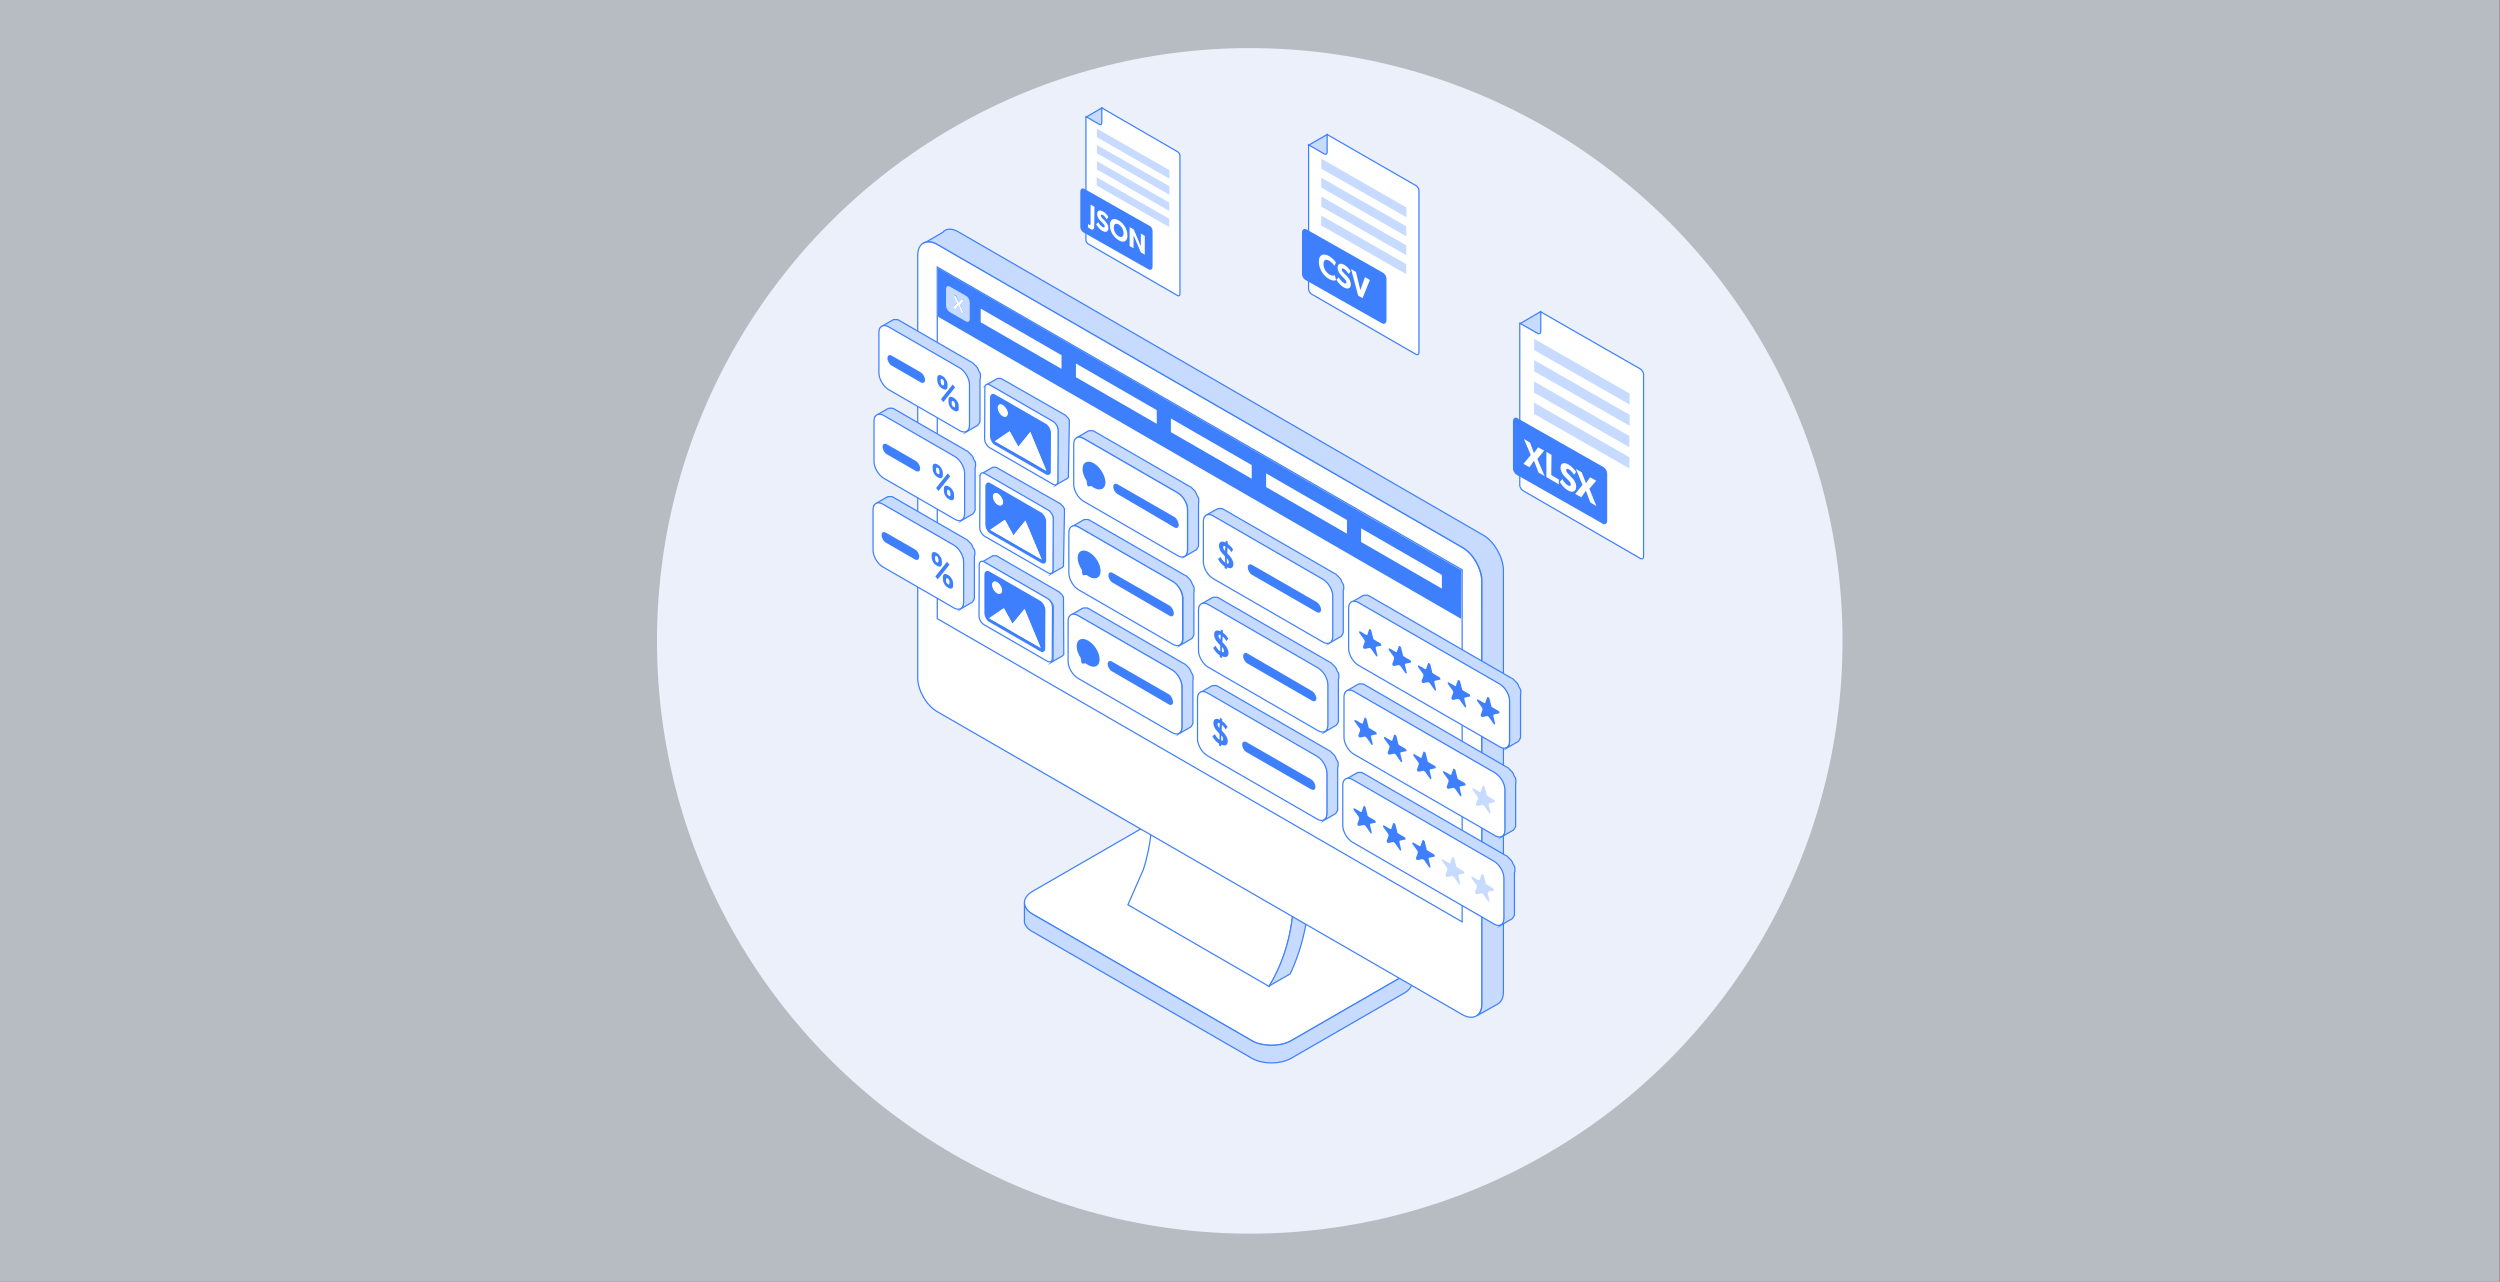 <?xml version="1.0" encoding="utf-8"?>
<!-- Generator: Adobe Illustrator 27.2.0, SVG Export Plug-In . SVG Version: 6.00 Build 0)  -->
<!DOCTYPE svg PUBLIC "-//W3C//DTD SVG 1.1//EN" "http://www.w3.org/Graphics/SVG/1.1/DTD/svg11.dtd">
<svg version="1.1" id="Layer_1" xmlns:x="http://ns.adobe.com/Extensibility/1.0/" xmlns:i="http://ns.adobe.com/AdobeIllustrator/10.0/" xmlns:graph="http://ns.adobe.com/Graphs/1.0/"
	 xmlns="http://www.w3.org/2000/svg" xmlns:xlink="http://www.w3.org/1999/xlink" x="0px" y="0px" viewBox="0 0 1024 525"
	 style="enable-background:new 0 0 1024 525;" xml:space="preserve">
<rect x="0" y="0" width="1024" height="525" fill="#333333" stroke="none"/>
<style type="text/css">
	.st0{opacity:0.72;fill:#EBF0FA;enable-background:new    ;}
	.st1{fill:#EBF0FA;}
	.st2{fill:#FFFFFF;stroke:#3D7FFC;stroke-width:0.5;stroke-miterlimit:10;}
	.st3{fill:#C6DBFF;stroke:#3D7FFC;stroke-width:0.5;stroke-miterlimit:10;}
	.st4{fill:#C6B4BB;}
	.st5{fill:none;}
	.st6{fill:#4B825D;}
	.st7{fill:#FFFFFF;}
	.st8{fill:#3D7FFC;}
	.st9{fill:#C6DBFF;}
	.st10{enable-background:new    ;}
	.st11{clip-path:url(#SVGID_00000081640296532502538240000001767984433649223840_);}
	.st12{clip-path:url(#SVGID_00000069361148391949934080000011154498536648361658_);}
	.st13{clip-path:url(#SVGID_00000151535009476741609760000008049041491621117600_);}
	.st14{fill:#3D7FFC;stroke:#3D7FFC;stroke-miterlimit:10;}
</style>
<path class="st0" d="M1023.9,525H-0.1V0h1024V525z"/>
<circle class="st1" cx="511.9" cy="262.5" r="242.8"/>
<g>
	<g>
		<path class="st2" d="M469.2,338.4c4.4-2.5,11.6-2.5,16,0l89.9,51.9c4.4,2.5,4.4,6.7,0,9.3l-46.3,26.7c-4.4,2.5-11.6,2.5-16,0
			l-89.9-51.9c-4.4-2.5-4.4-6.7,0-9.3L469.2,338.4z"/>
		<path class="st3" d="M422.9,374.4l89.9,51.9c4.4,2.5,11.6,2.5,16,0l46.3-26.7c2.2-1.3,3.3-2.7,3.3-4.4v7.1c0,1.6-1.1,3.3-3.3,4.5
			l-46.3,26.7c-4.4,2.5-11.6,2.5-16,0l-89.9-51.9c-2.4-1.3-3.5-3.1-3.3-4.7V370C419.7,371.5,420.7,373.1,422.9,374.4z"/>
	</g>
	<g>
		<path class="st2" d="M468.3,356.2c3.6-11.1,3.6-20.5,3.6-24.3l6.4-3.6c0,1.6,0,4.2-0.2,7.3l51.8,30c0,5.4,0,21.8-10,38.5
			L462,370.6L468.3,356.2z"/>
		<polygon class="st4" points="472,331.9 529.9,365.3 536.3,361.7 478.3,328.1 		"/>
		<path class="st3" d="M519.9,403.8c10-16.5,10-33.1,10-38.5l6.4-3.6c0,5.4,0,20.3-7.8,37.2L519.9,403.8z"/>
	</g>
	<g>
		<path class="st2" d="M606.9,238c0-5.1-3.6-11.3-8-13.8L383.9,100.1c-4.4-2.5-8-0.5-8,4.5v144v29.1c0,5.1,3.6,11.3,8,13.8
			l215.1,124.1c4.4,2.5,8,0.5,8-4.5V382L606.9,238z"/>
		<path class="st3" d="M607.7,219.3L392.6,95c-2.7-1.6-5.1-1.5-6.5,0.2l-6.9,4c1.3-0.4,2.9-0.2,4.7,0.9l215.1,124.1
			c4.4,2.5,8,8.7,8,13.8v144v29.1c0,2.4-0.7,4-2,4.9l8.4-4.7c1.5-0.9,2.4-2.5,2.4-5.1v-29.1v-144C615.5,228,612,221.8,607.7,219.3z"
			/>
		<polygon class="st2" points="383.9,253.4 598.9,377.6 598.9,233.4 383.9,109.4 		"/>
	</g>
</g>
<polygon class="st5" points="384.2,121.6 384.2,109.8 598.6,233.6 598.5,245.3 "/>
<path class="st6" d="M393.2,123.9l1.1-1.3l1.1,0.7l-1.6,1.7l1.7,3.8l-1.2-0.7l-1.2-2.8l-1.2,1.4l-1.1-0.7l1.7-1.8l-1.6-3.5l1.1,0.7
	L393.2,123.9 M396.3,121l-6.6-3.8c-0.9-0.5-1.6-0.1-1.6,0.9l0,7.1c0,1,0.7,2.2,1.6,2.7l6.6,3.8c0.9,0.5,1.6,0.1,1.6-0.9l0-7.1
	C397.9,122.8,397.2,121.5,396.3,121"/>
<polyline class="st7" points="395.4,123.2 394.3,122.6 393.2,123.9 392.1,121.3 391,120.7 392.6,124.2 390.9,125.9 392,126.6 
	393.2,125.2 394.4,128 395.5,128.6 393.8,124.9 395.4,123.2 "/>
<polygon class="st8" points="384.2,109.8 384.2,129.7 598.5,253.5 598.6,233.6 "/>
<polyline class="st7" points="590.6,235.5 557.5,216.4 557.5,222 590.6,241.1 590.6,235.5 "/>
<polyline class="st7" points="551.7,213 518.6,193.9 518.6,199.5 551.7,218.6 551.7,213 "/>
<polyline class="st7" points="473.8,168 440.7,148.9 440.7,154.5 473.8,173.6 473.8,168 "/>
<polyline class="st7" points="512.7,190.5 479.6,171.4 479.6,177 512.7,196.1 512.7,190.5 "/>
<polyline class="st7" points="434.8,145.5 401.7,126.4 401.7,132 434.8,151.1 434.8,145.5 "/>
<path class="st9" d="M392.6,123.9l1.1-1.3l1.1,0.6l-1.6,1.6l1.7,3.7l-1.1-0.7l-1.1-2.8l-1.2,1.4l-1.1-0.6l1.7-1.8l-1.5-3.4l1.1,0.6
	L392.6,123.9 M395.6,121.1l-6.5-3.7c-0.9-0.5-1.6-0.1-1.6,0.9l0,6.9c0,1,0.7,2.2,1.6,2.7l6.5,3.7c0.9,0.5,1.6,0.1,1.6-0.9l0-6.9
	C397.2,122.8,396.5,121.6,395.6,121.1"/>
<polyline class="st7" points="394.8,123.2 393.7,122.6 392.6,123.9 391.6,121.4 390.5,120.7 392,124.2 390.3,125.9 391.4,126.6 
	392.6,125.1 393.8,127.9 394.9,128.6 393.2,124.9 394.8,123.2 "/>
<g>
	<g class="st10">
		<path class="st3" d="M401.6,154.8c0-0.1,0-0.1,0-0.2c0-0.1,0-0.1,0-0.2s0-0.1,0-0.2c0-0.1,0-0.1,0-0.2c0,0,0,0,0,0c0,0,0,0,0,0
			c0-0.1,0-0.1,0-0.2c0-0.1,0-0.1,0-0.2c0-0.1,0-0.1,0-0.2c0-0.1,0-0.1-0.1-0.2c0-0.1,0-0.1,0-0.2c0,0,0,0,0,0c0,0,0,0,0,0
			c0-0.1,0-0.1-0.1-0.2c0-0.1,0-0.1-0.1-0.2c0-0.1,0-0.1-0.1-0.2c0-0.1-0.1-0.1-0.1-0.2c0,0,0-0.1-0.1-0.1c0,0,0,0,0,0c0,0,0,0,0,0
			c0-0.1-0.1-0.1-0.1-0.2c0-0.1-0.1-0.1-0.1-0.2c0-0.1-0.1-0.2-0.1-0.2c0-0.1-0.1-0.2-0.1-0.3c0,0,0,0,0,0c0,0,0,0,0-0.1
			c-0.1-0.2-0.2-0.3-0.3-0.5c-0.1-0.1-0.2-0.2-0.3-0.4c0,0,0,0,0,0c-0.1-0.1-0.1-0.2-0.2-0.2c-0.1-0.1-0.1-0.1-0.2-0.2
			c-0.1-0.1-0.1-0.1-0.2-0.2c-0.1-0.1-0.1-0.1-0.2-0.2c0,0,0,0,0,0c0,0,0,0,0,0c0,0-0.1-0.1-0.1-0.1c-0.1-0.1-0.1-0.1-0.2-0.2
			c-0.1-0.1-0.1-0.1-0.2-0.2c-0.1-0.1-0.1-0.1-0.2-0.2c0,0-0.1,0-0.1-0.1c0,0,0,0,0,0c0,0,0,0-0.1-0.1c-0.1,0-0.1-0.1-0.2-0.1
			c-0.1,0-0.1-0.1-0.2-0.1c-0.1,0-0.1-0.1-0.2-0.1c-0.1,0-0.1-0.1-0.2-0.1c0,0,0,0,0,0l-29.1-16.8c0,0-0.1,0-0.1-0.1
			c-0.1,0-0.1-0.1-0.2-0.1c0,0-0.1,0-0.1,0c0,0,0,0,0,0c0,0,0,0,0,0c-0.1,0-0.1,0-0.2-0.1c-0.1,0-0.1,0-0.2-0.1c0,0,0,0,0,0
			c0,0,0,0,0,0c0,0-0.1,0-0.1,0c-0.1,0-0.1,0-0.2,0c0,0-0.1,0-0.1,0c0,0,0,0,0,0c0,0,0,0-0.1,0c-0.1,0-0.1,0-0.2,0c0,0-0.1,0-0.1,0
			c0,0,0,0,0,0c0,0,0,0,0,0c-0.1,0-0.1,0-0.2,0c0,0-0.1,0-0.1,0c0,0,0,0-0.1,0c0,0,0,0-0.1,0c-0.1,0-0.2,0-0.2,0c0,0,0,0,0,0
			c0,0,0,0,0,0c-0.1,0-0.2,0-0.2,0.1c0,0,0,0,0,0c-0.1,0-0.2,0.1-0.3,0.1l-4.5,2.6c0.1-0.1,0.2-0.1,0.3-0.1c0.1,0,0.2-0.1,0.2-0.1
			c0,0,0,0,0,0c0.1,0,0.2,0,0.3,0c0,0,0,0,0.1,0c0.1,0,0.2,0,0.3,0c0,0,0,0,0,0c0.1,0,0.2,0,0.3,0.1c0,0,0,0,0,0
			c0.1,0,0.2,0.1,0.4,0.1c0,0,0,0,0,0c0.1,0,0.3,0.1,0.4,0.2c0,0,0,0,0,0c0.1,0.1,0.3,0.1,0.4,0.2l29.1,16.8
			c0.3,0.2,0.5,0.3,0.8,0.6c0,0,0,0,0,0c0.3,0.2,0.5,0.4,0.7,0.7c0,0,0,0,0,0c0.5,0.5,0.9,1.1,1.3,1.7c0,0,0,0,0,0
			c0.2,0.3,0.3,0.6,0.5,0.9c0,0,0,0,0,0c0.1,0.3,0.3,0.7,0.4,1c0,0,0,0,0,0c0.1,0.3,0.2,0.7,0.2,1c0,0,0,0,0,0
			c0.1,0.3,0.1,0.7,0.1,1l0,16.5c0,0.3,0,0.6-0.1,0.9c0,0,0,0,0,0c-0.1,0.3-0.1,0.5-0.2,0.7c0,0,0,0,0,0c-0.1,0.2-0.2,0.3-0.3,0.5
			c0,0-0.1,0.1-0.1,0.1c-0.1,0.1-0.3,0.3-0.4,0.4l4.5-2.6c0.2-0.1,0.3-0.2,0.4-0.4c0,0,0.1-0.1,0.1-0.1c0-0.1,0.1-0.1,0.1-0.2
			c0.1-0.1,0.1-0.2,0.2-0.3c0,0,0,0,0,0c0,0,0,0,0,0c0-0.1,0.1-0.1,0.1-0.2c0-0.1,0-0.1,0.1-0.2c0-0.1,0-0.1,0.1-0.2
			c0,0,0-0.1,0-0.1c0,0,0,0,0,0c0,0,0-0.1,0-0.1c0-0.1,0-0.1,0-0.2c0-0.1,0-0.1,0-0.2c0-0.1,0-0.1,0-0.2c0-0.1,0-0.1,0-0.2
			c0,0,0,0,0,0l0-16.5C401.6,154.9,401.6,154.9,401.6,154.8z"/>
		<g>
			<path class="st2" d="M393.1,150.7c2.2,1.3,4,4.4,4,6.9l0,16.5c0,2.5-1.8,3.6-4,2.3l-29.1-16.8c-2.2-1.3-4-4.4-4-6.9l0-16.5
				c0-2.5,1.8-3.6,4-2.3L393.1,150.7z"/>
		</g>
	</g>
	<g>
		<path class="st8" d="M390.6,166.7c-0.1-0.1-0.3-0.2-0.4-0.3c-0.1-0.2-0.2-0.3-0.3-0.5c-0.1-0.2-0.1-0.3-0.1-0.5l0-0.6
			c0-0.2,0-0.3,0.1-0.4c0.1-0.1,0.1-0.2,0.2-0.2c0.1,0,0.2,0,0.4,0.1c0.2,0.1,0.3,0.2,0.4,0.4c0.1,0.1,0.2,0.3,0.2,0.5
			c0.1,0.2,0.1,0.3,0.1,0.5l0,0.6c0,0.2,0,0.3-0.1,0.4c0,0.1-0.1,0.2-0.2,0.2C391,166.9,390.8,166.9,390.6,166.7 M390.6,162.9
			c-0.5-0.3-0.9-0.4-1.2-0.4c-0.3,0-0.6,0.2-0.7,0.4c-0.2,0.3-0.2,0.6-0.2,1l0,0.6c0,0.4,0.1,0.8,0.2,1.3c0.2,0.4,0.4,0.9,0.7,1.3
			c0.3,0.4,0.7,0.7,1.2,1c0.5,0.3,0.9,0.4,1.2,0.4c0.3,0,0.6-0.2,0.7-0.4c0.2-0.2,0.2-0.6,0.2-1l0-0.6c0-0.4-0.1-0.8-0.2-1.3
			c-0.2-0.4-0.4-0.9-0.7-1.2C391.5,163.6,391.1,163.2,390.6,162.9 M390.2,157.5l-4.8,6l1,1.2l4.8-6L390.2,157.5 M386,157.8
			c-0.2-0.1-0.3-0.2-0.4-0.4c-0.1-0.1-0.2-0.3-0.2-0.5c0-0.2-0.1-0.3-0.1-0.5l0-0.6c0-0.2,0-0.3,0.1-0.4c0.1-0.1,0.1-0.2,0.2-0.2
			c0.1,0,0.2,0,0.4,0.1c0.2,0.1,0.3,0.2,0.4,0.4c0.1,0.1,0.2,0.3,0.2,0.5c0.1,0.2,0.1,0.3,0.1,0.5l0,0.6c0,0.2,0,0.3-0.1,0.4
			c0,0.1-0.1,0.2-0.2,0.2C386.3,157.9,386.2,157.9,386,157.8 M386,154c-0.5-0.3-0.9-0.4-1.2-0.4c-0.3,0-0.6,0.2-0.7,0.4
			c-0.2,0.3-0.2,0.6-0.2,1l0,0.6c0,0.4,0.1,0.8,0.2,1.3c0.2,0.4,0.4,0.9,0.7,1.3c0.3,0.4,0.7,0.7,1.2,1c0.5,0.3,0.9,0.4,1.2,0.4
			c0.3,0,0.6-0.2,0.7-0.4c0.2-0.3,0.2-0.6,0.2-1l0-0.6c0-0.4-0.1-0.9-0.2-1.3c-0.2-0.4-0.4-0.8-0.7-1.2
			C386.9,154.6,386.5,154.3,386,154"/>
		<path class="st8" d="M377.1,152.5l-11.8-6.8c-1-0.6-1.8-0.1-1.8,1c0,1.2,0.8,2.6,1.8,3.1l11.8,6.8c1,0.6,1.8,0.1,1.8-1
			C378.9,154.5,378.1,153.1,377.1,152.5"/>
	</g>
</g>
<g>
	<g class="st10">
		<path class="st3" d="M438,173.5C438,173.4,438,173.4,438,173.5c0-0.1,0-0.2,0-0.2c0,0,0-0.1,0-0.1c0,0,0-0.1,0-0.1c0,0,0,0,0,0
			c0,0,0,0,0,0c0,0,0-0.1,0-0.1c0,0,0-0.1,0-0.1c0,0,0-0.1,0-0.1c0,0,0-0.1,0-0.1c0,0,0-0.1,0-0.1c0,0,0,0,0,0c0,0,0,0,0,0
			c0,0,0-0.1,0-0.1c0,0,0-0.1,0-0.1c0,0,0-0.1,0-0.1c0,0,0-0.1,0-0.1c0,0,0-0.1,0-0.1c0,0,0,0,0,0c0,0,0,0,0,0c0,0,0,0,0-0.1
			c0,0,0-0.1-0.1-0.1c0,0,0-0.1-0.1-0.1c0-0.1-0.1-0.1-0.1-0.2c0,0,0,0,0,0c0,0,0,0,0,0c0-0.1-0.1-0.2-0.1-0.2
			c0-0.1-0.1-0.1-0.1-0.2c0,0,0,0,0,0c0,0,0,0,0,0c0,0,0-0.1-0.1-0.1c0,0-0.1-0.1-0.1-0.1c0,0-0.1-0.1-0.1-0.1c0,0-0.1-0.1-0.1-0.1
			c0,0,0,0,0,0c0,0,0,0,0,0c0,0,0,0,0,0c0,0-0.1-0.1-0.1-0.1c0,0-0.1-0.1-0.1-0.1c0,0-0.1-0.1-0.1-0.1c0,0,0,0-0.1-0.1c0,0,0,0,0,0
			c0,0,0,0,0,0c0,0-0.1-0.1-0.1-0.1c0,0-0.1,0-0.1-0.1c0,0-0.1,0-0.1-0.1c0,0-0.1,0-0.1-0.1c0,0,0,0,0,0L410,155c0,0,0,0-0.1,0
			c0,0-0.1,0-0.1,0c0,0-0.1,0-0.1,0c0,0-0.1,0-0.1,0c0,0-0.1,0-0.1,0c0,0,0,0,0,0c0,0,0,0,0,0c0,0,0,0-0.1,0c0,0-0.1,0-0.1,0
			c0,0-0.1,0-0.1,0c0,0-0.1,0-0.1,0c0,0,0,0-0.1,0c0,0,0,0,0,0c0,0,0,0,0,0c0,0-0.1,0-0.1,0c0,0-0.1,0-0.1,0c0,0-0.1,0-0.1,0
			c0,0,0,0,0,0c0,0,0,0,0,0c-0.1,0-0.1,0-0.1,0c-0.1,0-0.1,0-0.2,0.1c0,0,0,0,0,0l-4.5,2.6c0.1-0.1,0.2-0.1,0.3-0.1c0,0,0,0,0,0
			c0.1,0,0.2,0,0.4,0c0,0,0,0,0,0c0.1,0,0.3,0,0.4,0.1c0,0,0,0,0,0c0.1,0,0.3,0.1,0.4,0.2l25.8,14.9c0.1,0.1,0.3,0.2,0.4,0.3
			c0,0,0,0,0,0c0.1,0.1,0.3,0.2,0.4,0.4c0,0,0,0,0,0c0.1,0.1,0.2,0.3,0.4,0.4c0,0,0,0,0,0c0.1,0.1,0.2,0.3,0.3,0.4c0,0,0,0,0,0
			c0.1,0.2,0.2,0.3,0.3,0.5c0,0,0,0,0,0c0.1,0.2,0.1,0.3,0.2,0.5c0,0,0,0,0,0c0.1,0.2,0.1,0.3,0.1,0.5c0,0,0,0,0,0
			c0,0.2,0,0.3,0,0.5l-0.1,21c0,0.2,0,0.3,0,0.4c0,0,0,0,0,0c0,0.1-0.1,0.2-0.1,0.4c0,0,0,0,0,0c0,0.1-0.1,0.2-0.2,0.2
			c0,0,0,0-0.1,0.1c-0.1,0.1-0.1,0.1-0.2,0.2l0,0c0,0,0,0,0,0l4.5-2.6c0.1,0,0.2-0.1,0.2-0.2c0,0,0,0,0.1-0.1c0,0,0.1-0.1,0.1-0.1
			c0,0,0.1-0.1,0.1-0.1c0,0,0,0,0,0c0,0,0,0,0,0c0,0,0-0.1,0-0.1c0,0,0-0.1,0-0.1c0,0,0-0.1,0-0.1c0,0,0,0,0,0c0,0,0,0,0,0
			c0,0,0,0,0,0c0,0,0-0.1,0-0.1c0,0,0-0.1,0-0.1c0,0,0-0.1,0-0.1c0,0,0-0.1,0-0.1c0,0,0,0,0,0L438,173.5
			C438,173.5,438,173.5,438,173.5z"/>
		<g>
			<path class="st2" d="M431.3,172.6c1.2,0.7,2.1,2.3,2.1,3.6l-0.1,21c0,1.3-1,1.8-2.1,1.1l-25.8-14.9c-1.2-0.7-2.1-2.3-2.1-3.6
				l0.1-21c0-1.3,1-1.8,2.1-1.1L431.3,172.6z"/>
		</g>
	</g>
	<g>
		<g class="st10">
			<defs>
				<polygon id="SVGID_1_" class="st10" points="405.5,181.2 405.5,160.4 430.5,174.8 430.4,195.6 				"/>
			</defs>
			<clipPath id="SVGID_00000030473567467116767740000017574346164087050891_">
				<use xlink:href="#SVGID_1_"  style="overflow:visible;"/>
			</clipPath>
			<g style="clip-path:url(#SVGID_00000030473567467116767740000017574346164087050891_);">
				<path class="st8" d="M417.1,183l4.9-6.1l6.6,15.9l-9.1-5.2l-4.3-2.5l-7.7-4.4l6-4.1L417.1,183 M410.7,170.4
					c-1.1-0.6-2-2.2-2-3.4c0-1.2,0.9-1.7,2-1.1c1.1,0.7,2,2.2,2,3.4C412.7,170.6,411.8,171.1,410.7,170.4 M428.4,173.6l-20.8-12
					c-1.1-0.7-2.1,0-2.1,1.4l0,15.5c0,1.5,0.9,3.2,2.1,3.8l20.8,12c1.1,0.7,2.1,0,2.1-1.4l0-15.5C430.5,176,429.6,174.3,428.4,173.6
					"/>
				<polyline class="st7" points="422,177 417.1,183 413.6,176.7 407.6,180.8 415.3,185.2 419.6,187.6 428.6,192.9 422,177 				"/>
				<path class="st7" d="M410.7,165.9c-1.1-0.6-2-0.2-2,1.1c0,1.2,0.9,2.8,2,3.4c1.1,0.7,2,0.2,2.1-1.1
					C412.8,168.1,411.8,166.6,410.7,165.9"/>
			</g>
		</g>
	</g>
</g>
<g>
	<g class="st10">
		<path class="st3" d="M491,205.8c0-0.1,0-0.1,0-0.2c0-0.1,0-0.1,0-0.2c0-0.1,0-0.1,0-0.2c0-0.1,0-0.1,0-0.2c0,0,0,0,0,0
			c0,0,0,0,0,0c0-0.1,0-0.1,0-0.2c0-0.1,0-0.1,0-0.2c0-0.1,0-0.1,0-0.2c0-0.1,0-0.1-0.1-0.2c0-0.1,0-0.1,0-0.2c0,0,0,0,0,0
			c0,0,0,0,0,0c0-0.1,0-0.1-0.1-0.2c0-0.1,0-0.1-0.1-0.2c0-0.1,0-0.1-0.1-0.2c0-0.1-0.1-0.1-0.1-0.2c0,0,0-0.1-0.1-0.1c0,0,0,0,0,0
			c0,0,0,0,0,0c0-0.1-0.1-0.1-0.1-0.2c0-0.1-0.1-0.1-0.1-0.2c0-0.1-0.1-0.2-0.1-0.2c0-0.1-0.1-0.2-0.1-0.3c0,0,0,0,0,0
			c0,0,0,0,0-0.1c-0.1-0.2-0.2-0.3-0.3-0.5c-0.1-0.1-0.2-0.2-0.2-0.4c0,0,0,0,0,0c0,0,0,0,0,0c-0.1-0.1-0.1-0.2-0.2-0.2
			c-0.1-0.1-0.1-0.1-0.2-0.2c-0.1-0.1-0.1-0.1-0.2-0.2c-0.1-0.1-0.1-0.1-0.2-0.2c0,0,0,0,0,0c0,0,0,0,0,0c0,0-0.1-0.1-0.1-0.1
			c-0.1-0.1-0.1-0.1-0.2-0.2c-0.1-0.1-0.1-0.1-0.2-0.2c-0.1-0.1-0.1-0.1-0.2-0.2c0,0-0.1,0-0.1-0.1c0,0,0,0,0,0c0,0,0,0-0.1-0.1
			c-0.1,0-0.1-0.1-0.2-0.1c-0.1,0-0.1-0.1-0.2-0.1c-0.1,0-0.1-0.1-0.2-0.1c-0.1,0-0.1-0.1-0.2-0.1c0,0,0,0,0,0l-38.6-22.3
			c0,0-0.1,0-0.1-0.1c-0.1,0-0.1-0.1-0.2-0.1c0,0-0.1,0-0.1,0c0,0,0,0,0,0c0,0,0,0,0,0c-0.1,0-0.1,0-0.2-0.1c-0.1,0-0.1,0-0.2-0.1
			c0,0,0,0,0,0c0,0,0,0,0,0c0,0-0.1,0-0.1,0c-0.1,0-0.1,0-0.2,0c0,0-0.1,0-0.1,0c0,0,0,0,0,0c0,0,0,0-0.1,0c-0.1,0-0.1,0-0.2,0
			c0,0-0.1,0-0.1,0c0,0,0,0,0,0c0,0,0,0,0,0c-0.1,0-0.1,0-0.2,0c0,0-0.1,0-0.1,0c0,0,0,0-0.1,0c0,0,0,0-0.1,0c-0.1,0-0.2,0-0.2,0
			c0,0,0,0,0,0c0,0,0,0,0,0c-0.1,0-0.2,0-0.2,0.1c0,0,0,0,0,0c-0.1,0-0.2,0.1-0.3,0.1l-4.5,2.6c0.1-0.1,0.2-0.1,0.3-0.1
			c0.1,0,0.2-0.1,0.2-0.1c0,0,0,0,0,0c0.1,0,0.2,0,0.3,0c0,0,0,0,0.1,0c0.1,0,0.2,0,0.3,0c0,0,0,0,0,0c0.1,0,0.2,0,0.3,0.1
			c0,0,0,0,0,0c0.1,0,0.2,0.1,0.4,0.1c0,0,0,0,0,0c0.1,0,0.3,0.1,0.4,0.2c0,0,0,0,0,0c0.1,0.1,0.3,0.1,0.4,0.2l38.6,22.3
			c0.3,0.2,0.5,0.3,0.8,0.6c0,0,0,0,0,0c0.3,0.2,0.5,0.4,0.7,0.7c0,0,0,0,0,0c0.2,0.3,0.5,0.5,0.7,0.8c0,0,0,0,0,0
			c0.2,0.3,0.4,0.6,0.6,0.9c0,0,0,0,0,0c0.2,0.3,0.3,0.6,0.5,0.9c0,0,0,0,0,0c0.1,0.3,0.3,0.7,0.4,1c0,0,0,0,0,0
			c0.1,0.3,0.2,0.7,0.2,1c0,0,0,0,0,0c0.1,0.3,0.1,0.7,0.1,1l0,16.5c0,0.3,0,0.6-0.1,0.9c0,0,0,0,0,0c-0.1,0.3-0.1,0.5-0.2,0.7
			c0,0,0,0,0,0c-0.1,0.2-0.2,0.3-0.3,0.5c0,0-0.1,0.1-0.1,0.1c-0.1,0.1-0.3,0.3-0.4,0.4l4.5-2.6c0.2-0.1,0.3-0.2,0.4-0.4
			c0,0,0.1-0.1,0.1-0.1c0-0.1,0.1-0.1,0.1-0.2c0.1-0.1,0.1-0.2,0.2-0.3c0,0,0,0,0,0c0,0,0,0,0,0c0-0.1,0.1-0.1,0.1-0.2
			c0-0.1,0-0.1,0.1-0.2c0-0.1,0-0.1,0.1-0.2c0,0,0-0.1,0-0.1c0,0,0,0,0,0c0,0,0-0.1,0-0.1c0-0.1,0-0.1,0-0.2c0-0.1,0-0.1,0-0.2
			c0-0.1,0-0.1,0-0.2c0-0.1,0-0.1,0-0.2c0,0,0,0,0,0l0-16.5C491,206,491,205.9,491,205.8z"/>
		<g>
			<path class="st2" d="M482.4,201.9c2.2,1.3,4,4.4,4,6.9l0,16.5c0,2.5-1.8,3.6-4,2.3l-38.6-22.3c-2.2-1.3-4-4.4-4-6.9l0-16.5
				c0-2.5,1.8-3.6,4-2.3L482.4,201.9z"/>
		</g>
	</g>
	<g>
		<path class="st8" d="M448.1,189.8c-2.6-1.5-4.7-0.5-4.7,2.3c0,1.6,0.7,3.3,1.7,4.9l0.2,1.6c0,0.2,0.2,0.5,0.4,0.6
			c0.1,0,0.1,0.1,0.2,0l1.2-0.1c0.3,0.3,0.7,0.5,1,0.7c2.6,1.5,4.7,0.5,4.7-2.3C452.7,194.8,450.6,191.3,448.1,189.8"/>
		<path class="st8" d="M481.1,211.8l-23.3-13.4c-1-0.6-1.8-0.1-1.8,1c0,1.1,0.8,2.5,1.8,3L481,216c1,0.6,1.8,0.1,1.8-1
			C482.7,213.9,482.1,212.4,481.1,211.8"/>
	</g>
</g>
<g>
	<g class="st10">
		<path class="st3" d="M550.4,241.4c0-0.1,0-0.1,0-0.2c0-0.1,0-0.1,0-0.2c0-0.1,0-0.1,0-0.2c0-0.1,0-0.1,0-0.2c0,0,0,0,0,0
			c0,0,0,0,0,0c0-0.1,0-0.1,0-0.2c0-0.1,0-0.1,0-0.2c0-0.1,0-0.1,0-0.2c0-0.1,0-0.1-0.1-0.2c0-0.1,0-0.1,0-0.2c0,0,0,0,0,0
			c0,0,0,0,0,0c0-0.1,0-0.1-0.1-0.2c0-0.1,0-0.1-0.1-0.2c0-0.1,0-0.1-0.1-0.2c0-0.1-0.1-0.1-0.1-0.2c0,0,0-0.1-0.1-0.1c0,0,0,0,0,0
			c0,0,0,0,0,0c0-0.1-0.1-0.1-0.1-0.2c0-0.1-0.1-0.1-0.1-0.2c0-0.1-0.1-0.2-0.1-0.2c0-0.1-0.1-0.2-0.1-0.3c0,0,0,0,0,0
			c0,0,0,0,0-0.1c-0.1-0.2-0.2-0.3-0.3-0.5c-0.1-0.1-0.2-0.2-0.3-0.4c-0.1-0.1-0.1-0.2-0.2-0.2c-0.1-0.1-0.1-0.1-0.2-0.2
			c-0.1-0.1-0.1-0.1-0.2-0.2c-0.1-0.1-0.1-0.1-0.2-0.2c0,0,0,0,0,0c0,0,0,0,0,0c0,0-0.1-0.1-0.1-0.1c-0.1-0.1-0.1-0.1-0.2-0.2
			c-0.1-0.1-0.1-0.1-0.2-0.2c-0.1-0.1-0.1-0.1-0.2-0.2c0,0-0.1,0-0.1-0.1c0,0,0,0,0,0c0,0,0,0-0.1-0.1c-0.1,0-0.1-0.1-0.2-0.1
			c-0.1,0-0.1-0.1-0.2-0.1c-0.1,0-0.1-0.1-0.2-0.1c-0.1,0-0.1-0.1-0.2-0.1c0,0,0,0,0,0l-45-26c0,0-0.1,0-0.1-0.1
			c-0.1,0-0.1-0.1-0.2-0.1c0,0-0.1,0-0.1,0c0,0,0,0,0,0c0,0,0,0,0,0c-0.1,0-0.1,0-0.2-0.1c-0.1,0-0.1,0-0.2-0.1c0,0,0,0,0,0
			c0,0,0,0,0,0c0,0-0.1,0-0.1,0c-0.1,0-0.1,0-0.2,0c0,0-0.1,0-0.1,0c0,0,0,0,0,0c0,0,0,0-0.1,0c-0.1,0-0.1,0-0.2,0c0,0-0.1,0-0.1,0
			c0,0,0,0,0,0c0,0,0,0,0,0c-0.1,0-0.1,0-0.2,0c0,0-0.1,0-0.1,0c0,0,0,0-0.1,0c0,0,0,0-0.1,0c-0.1,0-0.2,0-0.2,0c0,0,0,0,0,0
			c0,0,0,0,0,0c-0.1,0-0.2,0-0.2,0.1c0,0,0,0,0,0c-0.1,0-0.2,0.1-0.3,0.1L494,211c0.1-0.1,0.2-0.1,0.3-0.1c0.1,0,0.2-0.1,0.2-0.1
			c0,0,0,0,0,0c0.1,0,0.2,0,0.3,0c0,0,0,0,0.1,0c0.1,0,0.2,0,0.3,0c0,0,0,0,0,0c0.1,0,0.2,0,0.3,0.1c0,0,0,0,0,0
			c0.1,0,0.2,0.1,0.4,0.1c0,0,0,0,0,0c0.1,0,0.3,0.1,0.4,0.2c0,0,0,0,0,0c0.1,0.1,0.3,0.1,0.4,0.2l45,26c0.3,0.2,0.5,0.3,0.8,0.6
			c0,0,0,0,0,0c0.3,0.2,0.5,0.4,0.7,0.7c0,0,0,0,0,0c0.2,0.3,0.5,0.5,0.7,0.8c0,0,0,0,0,0c0,0,0,0,0,0c0.2,0.3,0.4,0.6,0.6,0.9
			c0,0,0,0,0,0c0.2,0.3,0.3,0.6,0.5,0.9c0,0,0,0,0,0c0.1,0.3,0.3,0.7,0.4,1c0,0,0,0,0,0c0.1,0.3,0.2,0.7,0.2,1c0,0,0,0,0,0
			c0.1,0.3,0.1,0.7,0.1,1l0,16.5c0,0.3,0,0.6-0.1,0.9c0,0,0,0,0,0c-0.1,0.3-0.1,0.5-0.2,0.7c0,0,0,0,0,0c-0.1,0.2-0.2,0.3-0.3,0.5
			c0,0-0.1,0.1-0.1,0.1c-0.1,0.1-0.3,0.3-0.4,0.4l4.5-2.6c0.2-0.1,0.3-0.2,0.4-0.4c0,0,0.1-0.1,0.1-0.1c0-0.1,0.1-0.1,0.1-0.2
			c0.1-0.1,0.1-0.2,0.2-0.3c0,0,0,0,0,0c0,0,0,0,0,0c0-0.1,0.1-0.1,0.1-0.2c0-0.1,0-0.1,0.1-0.2c0-0.1,0-0.1,0.1-0.2
			c0,0,0-0.1,0-0.1c0,0,0,0,0,0c0,0,0-0.1,0-0.1c0-0.1,0-0.1,0-0.2c0-0.1,0-0.1,0-0.2c0-0.1,0-0.1,0-0.2c0-0.1,0-0.1,0-0.2
			c0,0,0,0,0,0l0-16.5C550.4,241.5,550.4,241.4,550.4,241.4z"/>
		<g>
			<path class="st2" d="M541.9,237.3c2.2,1.3,4,4.4,4,6.9l0,16.5c0,2.5-1.8,3.6-4,2.3l-45-26c-2.2-1.3-4-4.4-4-6.9l0-16.5
				c0-2.5,1.8-3.6,4-2.3L541.9,237.3z"/>
		</g>
	</g>
	<g>
		<path class="st8" d="M502.5,230.8l0-2.1l0.2,0.2c0.4,0.4,0.6,0.9,0.6,1.4C503.4,230.8,502.9,231,502.5,230.8 M501.8,225.8
			l-0.1-0.2c-0.3-0.4-0.7-0.8-0.7-1.4c0-0.6,0.4-0.7,0.9-0.5L501.8,225.8 M502.9,221.9l-0.9-0.5l0,0.8c-0.7-0.3-1.4-0.5-1.8-0.3
			c-0.5,0.2-0.9,0.6-0.9,1.6c0,1.2,0.6,2.2,0.9,2.6c0.3,0.4,0.7,0.9,1.2,1.4l0.4,0.5l0,2.4c-0.6-0.3-1.5-1.4-1.9-2.3l-1,0.9
			c0.7,1.3,1.7,2.4,2.7,3l0,0.7l0.9,0.5l0-0.8c0.5,0.2,1.2,0.4,1.7,0.3c0.5-0.2,1-0.6,1-1.6c0-1.3-0.7-2.5-1.7-3.6l-0.8-0.9l0.1-2.3
			c0.5,0.4,1.1,1,1.5,1.9l0.8-1c-0.5-1-1.4-1.9-2.2-2.4L502.9,221.9"/>
		<path class="st8" d="M539.3,246.6l-26.4-15.2c-1-0.6-1.8-0.1-1.8,1c0,1.2,0.8,2.6,1.8,3.1l26.4,15.2c1,0.6,1.8,0.1,1.8-1
			C541.1,248.6,540.3,247.2,539.3,246.6"/>
	</g>
</g>
<g>
	<g class="st10">
		<path class="st3" d="M622.9,284.3c0-0.1,0-0.1,0-0.2c0-0.1,0-0.1,0-0.2c0-0.1,0-0.1,0-0.2c0-0.1,0-0.1,0-0.2c0,0,0,0,0,0
			c0,0,0,0,0,0c0-0.1,0-0.1,0-0.2c0-0.1,0-0.1,0-0.2c0-0.1,0-0.1,0-0.2c0-0.1,0-0.1-0.1-0.2c0-0.1,0-0.1,0-0.2c0,0,0,0,0,0
			c0,0,0,0,0,0c0-0.1,0-0.1-0.1-0.2c0-0.1,0-0.1-0.1-0.2c0-0.1,0-0.1-0.1-0.2c0-0.1-0.1-0.1-0.1-0.2c0,0,0-0.1-0.1-0.1c0,0,0,0,0,0
			c0,0,0,0,0,0c0-0.1-0.1-0.1-0.1-0.2c0-0.1-0.1-0.1-0.1-0.2c0-0.1-0.1-0.2-0.1-0.2c0-0.1-0.1-0.2-0.1-0.3c0,0,0,0,0,0
			c0,0,0,0,0-0.1c-0.1-0.2-0.2-0.3-0.3-0.5c-0.1-0.1-0.2-0.2-0.3-0.4c-0.1-0.1-0.1-0.2-0.2-0.2c-0.1-0.1-0.1-0.1-0.2-0.2
			c-0.1-0.1-0.1-0.1-0.2-0.2c-0.1-0.1-0.1-0.1-0.2-0.2c0,0,0,0,0,0c0,0,0,0,0,0c0,0-0.1-0.1-0.1-0.1c-0.1-0.1-0.1-0.1-0.2-0.2
			c-0.1-0.1-0.1-0.1-0.2-0.2c-0.1-0.1-0.1-0.1-0.2-0.2c0,0-0.1,0-0.1-0.1c0,0,0,0,0,0c0,0,0,0-0.1-0.1c-0.1,0-0.1-0.1-0.2-0.1
			c-0.1,0-0.1-0.1-0.2-0.1c-0.1,0-0.1-0.1-0.2-0.1c-0.1,0-0.1-0.1-0.2-0.1c0,0,0,0,0,0L561,244.2c0,0-0.1,0-0.1-0.1
			c-0.1,0-0.1-0.1-0.2-0.1c0,0-0.1,0-0.1,0c0,0,0,0,0,0c0,0,0,0,0,0c-0.1,0-0.1,0-0.2-0.1c-0.1,0-0.1,0-0.2-0.1c0,0,0,0,0,0
			c0,0,0,0,0,0c0,0-0.1,0-0.1,0c-0.1,0-0.1,0-0.2,0c0,0-0.1,0-0.1,0c0,0,0,0,0,0c0,0,0,0-0.1,0c-0.1,0-0.1,0-0.2,0c0,0-0.1,0-0.1,0
			c0,0,0,0,0,0c0,0,0,0,0,0c-0.1,0-0.1,0-0.2,0c0,0-0.1,0-0.1,0c0,0,0,0-0.1,0c0,0,0,0-0.1,0c-0.1,0-0.2,0-0.2,0c0,0,0,0,0,0
			c0,0,0,0,0,0c-0.1,0-0.2,0-0.2,0.1c0,0,0,0,0,0c-0.1,0-0.2,0.1-0.3,0.1l-4.5,2.6c0.1-0.1,0.2-0.1,0.3-0.1c0.1,0,0.2-0.1,0.2-0.1
			c0,0,0,0,0,0c0.1,0,0.2,0,0.3,0c0,0,0,0,0.1,0c0.1,0,0.2,0,0.3,0c0,0,0,0,0,0c0.1,0,0.2,0,0.3,0.1c0,0,0,0,0,0
			c0.1,0,0.2,0.1,0.4,0.1c0,0,0,0,0,0c0.1,0,0.3,0.1,0.4,0.2c0,0,0,0,0,0c0.1,0.1,0.3,0.1,0.4,0.2l57.9,33.4
			c0.3,0.2,0.5,0.3,0.8,0.6c0,0,0,0,0,0c0.3,0.2,0.5,0.4,0.7,0.7c0,0,0,0,0,0c0.5,0.5,0.9,1.1,1.3,1.7c0,0,0,0,0,0
			c0.2,0.3,0.3,0.6,0.5,0.9c0,0,0,0,0,0c0.1,0.3,0.3,0.7,0.4,1c0,0,0,0,0,0c0.1,0.3,0.2,0.7,0.2,1c0,0,0,0,0,0
			c0.1,0.3,0.1,0.7,0.1,1l0,16.5c0,0.3,0,0.6-0.1,0.9c0,0,0,0,0,0c-0.1,0.3-0.1,0.5-0.2,0.7c0,0,0,0,0,0c-0.1,0.2-0.2,0.3-0.3,0.5
			c0,0-0.1,0.1-0.1,0.1c-0.1,0.1-0.3,0.3-0.4,0.4l4.5-2.6c0.2-0.1,0.3-0.2,0.4-0.4c0,0,0.1-0.1,0.1-0.1c0-0.1,0.1-0.1,0.1-0.2
			c0.1-0.1,0.1-0.2,0.2-0.3c0,0,0,0,0,0c0,0,0,0,0,0c0-0.1,0.1-0.1,0.1-0.2c0-0.1,0-0.1,0.1-0.2c0-0.1,0-0.1,0.1-0.2
			c0,0,0-0.1,0-0.1c0,0,0,0,0,0c0,0,0-0.1,0-0.1c0-0.1,0-0.1,0-0.2c0-0.1,0-0.1,0-0.2c0-0.1,0-0.1,0-0.2c0-0.1,0-0.1,0-0.2
			c0,0,0,0,0,0l0-16.5C622.9,284.5,622.9,284.4,622.9,284.3z"/>
		<g>
			<path class="st2" d="M614.3,280.2c2.2,1.3,4,4.4,4,6.9l0,16.5c0,2.5-1.8,3.6-4,2.3l-57.9-33.4c-2.2-1.3-4-4.4-4-6.9l0-16.5
				c0-2.5,1.8-3.6,4-2.3L614.3,280.2z"/>
		</g>
	</g>
	<g>
		<path class="st8" d="M561.1,257.6c-0.1,0-0.2-0.1-0.2,0c-0.1,0-0.1,0.1-0.1,0.2l-0.7,2v0l0,0.1c0,0.1-0.1,0.2-0.2,0.2
			c-0.1,0-0.2,0-0.4-0.1l-2.4-1.4c-0.1,0-0.2,0-0.3,0c-0.1,0-0.1,0.1-0.1,0.3c0,0.1,0,0.2,0,0.2l0.1,0.2l0,0l1.9,2.6
			c0.1,0.1,0.2,0.3,0.2,0.4c0.1,0.1,0.1,0.3,0.1,0.4l0,0.1l0,0.1l-0.7,2v0l0,0l0,0.1l0,0.2l0.1,0.2l0.1,0.2c0.1,0,0.1,0.1,0.2,0.1
			c0.1,0,0.2,0.1,0.2,0.1l0.1,0l1.9-0.4l0,0c0.1,0,0.2,0,0.3,0.1c0.1,0.1,0.2,0.2,0.4,0.3l0.1,0.1l1.8,2.6l0.1,0.1
			c0.1,0.1,0.1,0.2,0.2,0.2c0.1,0,0.1,0,0.2,0.1l0.1,0l0.1-0.1l0-0.2l0-0.1l0,0l-0.7-2.9l0-0.1c0-0.1,0-0.3,0-0.4s0.1-0.2,0.2-0.2
			l0,0l1.9-0.4l0.1,0l0.1-0.1c0,0,0-0.1,0-0.2c0-0.1,0-0.2-0.1-0.4c-0.1-0.1-0.2-0.2-0.3-0.3l-2.4-1.4c-0.1-0.1-0.3-0.2-0.4-0.3
			c-0.1-0.1-0.2-0.3-0.2-0.5l0-0.1l-0.7-2.8l0-0.1c0-0.1-0.1-0.2-0.2-0.3C561.3,257.7,561.2,257.6,561.1,257.6"/>
		<path class="st8" d="M573.2,264.6c-0.1,0-0.2-0.1-0.2,0c-0.1,0-0.1,0.1-0.1,0.2l-0.7,2v0l0,0.1c0,0.1-0.1,0.2-0.2,0.2
			c-0.1,0-0.2,0-0.4-0.1l-2.4-1.4c-0.1,0-0.2,0-0.3,0c-0.1,0-0.1,0.1-0.1,0.3c0,0.1,0,0.2,0,0.2l0.1,0.2l0,0l1.9,2.6
			c0.1,0.1,0.2,0.3,0.2,0.5c0.1,0.2,0.1,0.3,0,0.4l0,0.1l-0.7,2v0l0,0l0,0.1l0,0.2l0.1,0.2l0.1,0.2c0.1,0.1,0.1,0.1,0.2,0.1
			c0.1,0,0.2,0.1,0.2,0.1l0.1,0l1.9-0.4l0,0c0.1,0,0.2,0,0.3,0.1c0.1,0.1,0.2,0.2,0.4,0.3l0.1,0.1l1.8,2.6l0.1,0.1
			c0.1,0.1,0.1,0.1,0.2,0.2l0.2,0.1l0.1,0l0.1-0.1l0-0.2l0-0.2l0,0l-0.7-2.9l0-0.1l0-0.2c0-0.1,0-0.2,0.1-0.3c0-0.1,0.1-0.1,0.2-0.1
			l0.1,0l1.9-0.4l0.1,0l0.1-0.1c0-0.1,0-0.1,0-0.2c0-0.1,0-0.2-0.1-0.4c-0.1-0.1-0.2-0.2-0.3-0.3l-2.4-1.4c-0.1-0.1-0.3-0.2-0.4-0.3
			c-0.1-0.1-0.2-0.3-0.2-0.5l0-0.1l-0.7-2.8l0-0.1c0-0.1-0.1-0.2-0.2-0.3S573.3,264.6,573.2,264.6"/>
		<path class="st8" d="M585.3,271.6c-0.1,0-0.2-0.1-0.3,0c-0.1,0-0.1,0.1-0.1,0.2l-0.7,2l0,0l0,0.1c0,0.1-0.1,0.2-0.2,0.2
			c-0.1,0-0.2,0-0.4-0.1l-2.4-1.4c-0.1,0-0.2,0-0.3,0c-0.1,0-0.1,0.1-0.1,0.3c0,0.1,0,0.2,0,0.2c0,0.1,0.1,0.2,0.1,0.2l0,0l1.9,2.6
			c0.1,0.1,0.2,0.3,0.2,0.5c0,0.2,0.1,0.3,0,0.4l0,0.1l-0.7,2v0l0,0l0,0.1l0,0.2l0.1,0.2l0.1,0.2c0.1,0.1,0.1,0.1,0.2,0.1
			c0.1,0,0.2,0.1,0.2,0.1l0.1,0l1.9-0.4l0,0c0.1,0,0.2,0,0.3,0.1c0.1,0.1,0.2,0.2,0.4,0.3l0.1,0.1l1.8,2.6l0.1,0.1
			c0.1,0.1,0.1,0.2,0.2,0.2l0.2,0.1l0.1,0l0.1-0.1l0-0.2l0-0.2l0,0l-0.7-2.9l0-0.1l0-0.2c0-0.1,0-0.2,0.1-0.3c0-0.1,0.1-0.1,0.2-0.1
			l0.1,0l1.9-0.4l0.1,0l0.1-0.1c0,0,0-0.1,0-0.2c0-0.1,0-0.2-0.1-0.4c-0.1-0.1-0.2-0.2-0.3-0.3l-2.4-1.4c-0.1-0.1-0.3-0.2-0.4-0.3
			c-0.1-0.1-0.2-0.3-0.2-0.5l0-0.1l-0.7-2.8l0-0.1c0-0.1-0.1-0.2-0.2-0.3C585.5,271.7,585.4,271.6,585.3,271.6"/>
		<path class="st8" d="M597.4,278.5c-0.1,0-0.2-0.1-0.2,0c-0.1,0-0.1,0.1-0.1,0.2l-0.7,2v0l0,0.1c0,0.1-0.1,0.2-0.2,0.2
			c-0.1,0-0.2,0-0.4-0.1l-2.4-1.4c-0.1,0-0.2,0-0.3,0c-0.1,0-0.1,0.1-0.1,0.3c0,0.1,0,0.2,0,0.2c0,0.1,0.1,0.2,0.1,0.2l0,0l1.9,2.6
			c0.1,0.1,0.2,0.3,0.2,0.5c0.1,0.2,0.1,0.3,0,0.4l0,0.1l-0.7,2v0l0,0l0,0.1l0,0.2l0.1,0.2l0.1,0.2c0.1,0.1,0.1,0.1,0.2,0.1
			c0.1,0,0.2,0.1,0.2,0.1l0.1,0l1.9-0.4l0,0c0.1,0,0.2,0,0.4,0.1c0.1,0.1,0.2,0.2,0.4,0.3l0.1,0.1l1.8,2.6l0.1,0.1
			c0.1,0.1,0.1,0.1,0.2,0.2c0.1,0,0.1,0.1,0.2,0.1l0.1,0l0.1-0.1l0-0.2l0-0.2l0,0l-0.7-2.9l0-0.1l0-0.2c0-0.1,0-0.2,0.1-0.3
			c0-0.1,0.1-0.1,0.2-0.1l0,0l1.9-0.4l0.1,0l0.1-0.1c0,0,0-0.1,0-0.2c0-0.1,0-0.2-0.1-0.4c-0.1-0.1-0.2-0.2-0.3-0.3l-2.4-1.4
			c-0.1-0.1-0.3-0.2-0.4-0.3c-0.1-0.1-0.2-0.3-0.2-0.5l0-0.1l-0.7-2.8l0-0.1c0-0.1-0.1-0.2-0.2-0.3
			C597.6,278.7,597.5,278.6,597.4,278.5"/>
		<path class="st8" d="M609.5,285.5c-0.1,0-0.2-0.1-0.2,0c-0.1,0-0.1,0.1-0.2,0.2l-0.7,2l0,0l0,0.1c0,0.1-0.1,0.2-0.2,0.2
			c-0.1,0-0.2,0-0.4-0.1l-2.4-1.4c-0.1,0-0.2,0-0.3,0c-0.1,0-0.1,0.1-0.1,0.3c0,0.1,0,0.2,0,0.2l0.1,0.2l0,0l1.9,2.6
			c0.1,0.1,0.2,0.3,0.2,0.5c0,0.2,0.1,0.3,0,0.4l0,0.1l-0.7,2v0l0,0l0,0.1l0,0.2l0.1,0.2l0.1,0.2c0.1,0.1,0.1,0.1,0.2,0.1
			c0.1,0,0.2,0.1,0.2,0.1l0.1,0l1.9-0.4l0,0c0.1,0,0.2,0,0.4,0.1c0,0,0,0,0,0c0.1,0.1,0.2,0.2,0.3,0.3l0.1,0.1l1.8,2.6l0.1,0.1
			c0.1,0.1,0.1,0.1,0.2,0.2l0.2,0.1l0.1,0l0.1-0.1l0-0.2l0-0.2l0,0l-0.7-2.9l0-0.1l0-0.2c0-0.1,0-0.2,0.1-0.3s0.1-0.1,0.2-0.2l0.1,0
			l1.9-0.4l0.1,0l0.1-0.1c0,0,0-0.1,0-0.2c0-0.1,0-0.2-0.1-0.4c-0.1-0.1-0.2-0.2-0.3-0.3l-2.4-1.4c-0.1-0.1-0.3-0.2-0.4-0.3
			c-0.1-0.1-0.2-0.3-0.2-0.5l0-0.1l-0.7-2.8l0-0.1c0-0.1-0.1-0.2-0.2-0.3C609.7,285.7,609.6,285.6,609.5,285.5"/>
	</g>
</g>
<g>
	<g class="st10">
		<path class="st3" d="M399.6,191.1c0-0.1,0-0.1,0-0.2c0-0.1,0-0.1,0-0.2c0-0.1,0-0.1,0-0.2c0-0.1,0-0.1,0-0.2c0,0,0,0,0,0
			c0,0,0,0,0,0c0-0.1,0-0.1,0-0.2c0-0.1,0-0.1,0-0.2c0-0.1,0-0.1,0-0.2c0-0.1,0-0.1-0.1-0.2c0-0.1,0-0.1,0-0.2c0,0,0,0,0,0
			c0,0,0,0,0,0c0-0.1,0-0.1-0.1-0.2c0-0.1,0-0.1-0.1-0.2c0-0.1,0-0.1-0.1-0.2c0-0.1-0.1-0.1-0.1-0.2c0,0,0-0.1-0.1-0.1c0,0,0,0,0,0
			c0,0,0,0,0,0c0-0.1-0.1-0.1-0.1-0.2c0-0.1-0.1-0.1-0.1-0.2c0-0.1-0.1-0.2-0.1-0.2c0-0.1-0.1-0.2-0.1-0.3c0,0,0,0,0,0
			c0,0,0,0,0-0.1c-0.1-0.2-0.2-0.3-0.3-0.5c-0.1-0.1-0.2-0.2-0.3-0.4c0,0,0,0,0,0c-0.1-0.1-0.1-0.2-0.2-0.2
			c-0.1-0.1-0.1-0.1-0.2-0.2c-0.1-0.1-0.1-0.1-0.2-0.2c-0.1-0.1-0.1-0.1-0.2-0.2c0,0,0,0,0,0c0,0,0,0,0,0c0,0-0.1-0.1-0.1-0.1
			c-0.1-0.1-0.1-0.1-0.2-0.2c-0.1-0.1-0.1-0.1-0.2-0.2c-0.1-0.1-0.1-0.1-0.2-0.2c0,0-0.1,0-0.1-0.1c0,0,0,0,0,0c0,0,0,0-0.1-0.1
			c-0.1,0-0.1-0.1-0.2-0.1c-0.1,0-0.1-0.1-0.2-0.1c-0.1,0-0.1-0.1-0.2-0.1c-0.1,0-0.1-0.1-0.2-0.1c0,0,0,0,0,0l-29.1-16.8
			c0,0-0.1,0-0.1-0.1c-0.1,0-0.1-0.1-0.2-0.1c0,0-0.1,0-0.1,0c0,0,0,0,0,0c0,0,0,0,0,0c-0.1,0-0.1,0-0.2-0.1c-0.1,0-0.1,0-0.2-0.1
			c0,0,0,0,0,0c0,0,0,0,0,0c0,0-0.1,0-0.1,0c-0.1,0-0.1,0-0.2,0c0,0-0.1,0-0.1,0c0,0,0,0,0,0c0,0,0,0-0.1,0c-0.1,0-0.1,0-0.2,0
			c0,0-0.1,0-0.1,0c0,0,0,0,0,0c0,0,0,0,0,0c-0.1,0-0.1,0-0.2,0c0,0-0.1,0-0.1,0c0,0,0,0-0.1,0c0,0,0,0-0.1,0c-0.1,0-0.2,0-0.2,0
			c0,0,0,0,0,0c0,0,0,0,0,0c-0.1,0-0.2,0-0.2,0.1c0,0,0,0,0,0c-0.1,0-0.2,0.1-0.3,0.1l-4.5,2.6c0.1-0.1,0.2-0.1,0.3-0.1
			c0.1,0,0.2-0.1,0.2-0.1c0,0,0,0,0,0c0.1,0,0.2,0,0.3,0c0,0,0,0,0.1,0c0.1,0,0.2,0,0.3,0c0,0,0,0,0,0c0.1,0,0.2,0,0.3,0.1
			c0,0,0,0,0,0c0.1,0,0.2,0.1,0.4,0.1c0,0,0,0,0,0c0.1,0,0.3,0.1,0.4,0.2c0,0,0,0,0,0c0.1,0.1,0.3,0.1,0.4,0.2l29.1,16.8
			c0.3,0.2,0.5,0.3,0.8,0.6c0,0,0,0,0,0c0.3,0.2,0.5,0.4,0.7,0.7c0,0,0,0,0,0c0.5,0.5,0.9,1.1,1.3,1.7c0,0,0,0,0,0
			c0.2,0.3,0.3,0.6,0.5,0.9c0,0,0,0,0,0c0.1,0.3,0.3,0.7,0.4,1c0,0,0,0,0,0c0.1,0.3,0.2,0.7,0.2,1c0,0,0,0,0,0
			c0.1,0.3,0.1,0.7,0.1,1l0,16.5c0,0.3,0,0.6-0.1,0.9c0,0,0,0,0,0c-0.1,0.3-0.1,0.5-0.2,0.7c0,0,0,0,0,0c-0.1,0.2-0.2,0.3-0.3,0.5
			c0,0-0.1,0.1-0.1,0.1c-0.1,0.1-0.3,0.3-0.4,0.4l4.5-2.6c0.2-0.1,0.3-0.2,0.4-0.4c0,0,0.1-0.1,0.1-0.1c0-0.1,0.1-0.1,0.1-0.2
			c0.1-0.1,0.1-0.2,0.2-0.3c0,0,0,0,0,0c0,0,0,0,0,0c0-0.1,0.1-0.1,0.1-0.2c0-0.1,0-0.1,0.1-0.2c0-0.1,0-0.1,0.1-0.2
			c0,0,0-0.1,0-0.1c0,0,0,0,0,0c0,0,0-0.1,0-0.1c0-0.1,0-0.1,0-0.2c0-0.1,0-0.1,0-0.2c0-0.1,0-0.1,0-0.2c0-0.1,0-0.1,0-0.2
			c0,0,0,0,0,0l0-16.5C399.6,191.3,399.6,191.2,399.6,191.1z"/>
		<g>
			<path class="st2" d="M391.1,187c2.2,1.3,4,4.4,4,6.9l0,16.5c0,2.5-1.8,3.6-4,2.3l-29.1-16.8c-2.2-1.3-4-4.4-4-6.9l0-16.5
				c0-2.5,1.8-3.6,4-2.3L391.1,187z"/>
		</g>
	</g>
	<g>
		<path class="st8" d="M388.7,203.1c-0.1-0.1-0.3-0.2-0.4-0.3c-0.1-0.2-0.2-0.3-0.3-0.5c-0.1-0.2-0.1-0.3-0.1-0.5l0-0.6
			c0-0.2,0-0.3,0.1-0.4c0.1-0.1,0.1-0.2,0.2-0.2c0.1,0,0.2,0,0.4,0.1c0.2,0.1,0.3,0.2,0.4,0.4c0.1,0.1,0.2,0.3,0.2,0.5
			c0.1,0.2,0.1,0.3,0.1,0.5l0,0.6c0,0.2,0,0.3-0.1,0.4c0,0.1-0.1,0.2-0.2,0.2C389,203.2,388.9,203.2,388.7,203.1 M388.7,199.3
			c-0.5-0.3-0.9-0.4-1.2-0.4c-0.3,0-0.6,0.2-0.7,0.4c-0.2,0.3-0.2,0.6-0.2,1l0,0.6c0,0.4,0.1,0.8,0.2,1.3c0.2,0.4,0.4,0.9,0.7,1.3
			c0.3,0.4,0.7,0.7,1.2,1c0.5,0.3,0.9,0.4,1.2,0.4c0.3,0,0.6-0.2,0.7-0.4c0.2-0.2,0.2-0.6,0.2-1l0-0.6c0-0.4-0.1-0.8-0.2-1.3
			c-0.2-0.4-0.4-0.9-0.7-1.2C389.6,199.9,389.2,199.6,388.7,199.3 M388.2,193.9l-4.8,6l1,1.2l4.8-6L388.2,193.9 M384.1,194.1
			c-0.2-0.1-0.3-0.2-0.4-0.4c-0.1-0.1-0.2-0.3-0.2-0.5c0-0.2-0.1-0.3-0.1-0.5l0-0.6c0-0.2,0-0.3,0.1-0.4c0.1-0.1,0.1-0.2,0.2-0.2
			c0.1,0,0.2,0,0.4,0.1c0.2,0.1,0.3,0.2,0.4,0.4c0.1,0.1,0.2,0.3,0.2,0.5c0.1,0.2,0.1,0.3,0.1,0.5l0,0.6c0,0.2,0,0.3-0.1,0.4
			c0,0.1-0.1,0.2-0.2,0.2C384.4,194.3,384.2,194.2,384.1,194.1 M384.1,190.3c-0.5-0.3-0.9-0.4-1.2-0.4c-0.3,0-0.6,0.2-0.7,0.4
			c-0.2,0.3-0.2,0.6-0.2,1l0,0.6c0,0.4,0.1,0.8,0.2,1.3c0.2,0.4,0.4,0.9,0.7,1.3c0.3,0.4,0.7,0.7,1.2,1c0.5,0.3,0.9,0.4,1.2,0.4
			c0.3,0,0.6-0.2,0.7-0.4c0.2-0.3,0.2-0.6,0.2-1l0-0.6c0-0.4-0.1-0.9-0.2-1.3c-0.2-0.4-0.4-0.8-0.7-1.2
			C385,190.9,384.6,190.6,384.1,190.3"/>
		<path class="st8" d="M375.1,188.8l-11.8-6.8c-1-0.6-1.8-0.1-1.8,1c0,1.2,0.8,2.6,1.8,3.1l11.8,6.8c1,0.6,1.8,0.1,1.8-1
			C376.9,190.8,376.1,189.4,375.1,188.8"/>
	</g>
</g>
<g>
	<g class="st10">
		<path class="st3" d="M436,209.8C436,209.7,436,209.7,436,209.8c0-0.1,0-0.2,0-0.2c0,0,0-0.1,0-0.1c0,0,0-0.1,0-0.1c0,0,0,0,0,0
			c0,0,0,0,0,0c0,0,0-0.1,0-0.1c0,0,0-0.1,0-0.1c0,0,0-0.1,0-0.1c0,0,0-0.1,0-0.1c0,0,0-0.1,0-0.1c0,0,0,0,0,0c0,0,0,0,0,0
			c0,0,0-0.1,0-0.1c0,0,0-0.1,0-0.1c0,0,0-0.1,0-0.1c0,0,0-0.1,0-0.1c0,0,0-0.1,0-0.1c0,0,0,0,0,0c0,0,0,0,0,0c0,0,0,0,0-0.1
			c0,0,0-0.1-0.1-0.1c0,0,0-0.1-0.1-0.1c0-0.1-0.1-0.1-0.1-0.2c0,0,0,0,0,0c0,0,0,0,0,0c0-0.1-0.1-0.2-0.1-0.2
			c0-0.1-0.1-0.1-0.1-0.2c0,0,0,0,0,0c0,0,0,0,0,0c0,0,0-0.1-0.1-0.1c0,0-0.1-0.1-0.1-0.1c0,0-0.1-0.1-0.1-0.1c0,0-0.1-0.1-0.1-0.1
			c0,0,0,0,0,0c0,0,0,0,0,0c0,0,0,0,0,0c0,0-0.1-0.1-0.1-0.1c0,0-0.1-0.1-0.1-0.1c0,0-0.1-0.1-0.1-0.1c0,0,0,0-0.1-0.1c0,0,0,0,0,0
			c0,0,0,0,0,0c0,0-0.1-0.1-0.1-0.1c0,0-0.1,0-0.1-0.1c0,0-0.1,0-0.1-0.1c0,0-0.1,0-0.1-0.1c0,0,0,0,0,0L408,191.4c0,0,0,0-0.1,0
			c0,0-0.1,0-0.1,0c0,0-0.1,0-0.1,0c0,0-0.1,0-0.1,0c0,0-0.1,0-0.1,0c0,0,0,0,0,0c0,0,0,0,0,0c0,0,0,0-0.1,0c0,0-0.1,0-0.1,0
			c0,0-0.1,0-0.1,0c0,0-0.1,0-0.1,0c0,0,0,0-0.1,0c0,0,0,0,0,0c0,0,0,0,0,0c0,0-0.1,0-0.1,0c0,0-0.1,0-0.1,0c0,0-0.1,0-0.1,0
			c0,0,0,0,0,0c0,0,0,0,0,0c-0.1,0-0.1,0-0.1,0c-0.1,0-0.1,0-0.2,0.1c0,0,0,0,0,0l-4.5,2.6c0.1-0.1,0.2-0.1,0.3-0.1c0,0,0,0,0,0
			c0.1,0,0.2,0,0.4,0c0,0,0,0,0,0c0.1,0,0.3,0,0.4,0.1c0,0,0,0,0,0c0.1,0,0.3,0.1,0.4,0.2l25.8,14.9c0.1,0.1,0.3,0.2,0.4,0.3
			c0,0,0,0,0,0c0.1,0.1,0.3,0.2,0.4,0.4c0,0,0,0,0,0c0.1,0.1,0.2,0.3,0.4,0.4c0,0,0,0,0,0c0.1,0.1,0.2,0.3,0.3,0.4c0,0,0,0,0,0
			c0.1,0.2,0.2,0.3,0.3,0.5c0,0,0,0,0,0c0.1,0.2,0.1,0.3,0.2,0.5c0,0,0,0,0,0c0.1,0.2,0.1,0.3,0.1,0.5c0,0,0,0,0,0
			c0,0.2,0,0.3,0,0.5l-0.1,21c0,0.2,0,0.3,0,0.4c0,0,0,0,0,0c0,0.1-0.1,0.2-0.1,0.4c0,0,0,0,0,0c0,0.1-0.1,0.2-0.2,0.2
			c0,0,0,0-0.1,0.1c-0.1,0.1-0.1,0.1-0.2,0.2l0,0c0,0,0,0,0,0l4.5-2.6c0.1,0,0.2-0.1,0.2-0.2c0,0,0,0,0.1-0.1c0,0,0.1-0.1,0.1-0.1
			c0,0,0.1-0.1,0.1-0.1c0,0,0,0,0,0c0,0,0,0,0,0c0,0,0-0.1,0-0.1c0,0,0-0.1,0-0.1c0,0,0-0.1,0-0.1c0,0,0,0,0,0c0,0,0,0,0,0
			c0,0,0,0,0,0c0,0,0-0.1,0-0.1c0,0,0-0.1,0-0.1c0,0,0-0.1,0-0.1c0,0,0-0.1,0-0.1c0,0,0,0,0,0L436,209.8
			C436,209.8,436,209.8,436,209.8z"/>
		<g>
			<path class="st2" d="M429.3,208.9c1.2,0.7,2.1,2.3,2.1,3.6l-0.1,21c0,1.3-1,1.8-2.1,1.1l-25.8-14.9c-1.2-0.7-2.1-2.3-2.1-3.6
				l0.1-21c0-1.3,1-1.8,2.1-1.1L429.3,208.9z"/>
		</g>
	</g>
	<g>
		<g class="st10">
			<defs>
				<polygon id="SVGID_00000111187180631904869830000012825904483275593861_" class="st10" points="403.5,217.5 403.6,196.7 
					428.5,211.1 428.5,231.9 				"/>
			</defs>
			<clipPath id="SVGID_00000147222282964977301540000000816946236323074725_">
				<use xlink:href="#SVGID_00000111187180631904869830000012825904483275593861_"  style="overflow:visible;"/>
			</clipPath>
			<g style="clip-path:url(#SVGID_00000147222282964977301540000000816946236323074725_);">
				<path class="st8" d="M415.1,219.3l4.9-6.1l6.6,15.9l-9.1-5.2l-4.3-2.5l-7.7-4.4l6-4.1L415.1,219.3 M408.7,206.8
					c-1.1-0.6-2-2.2-2-3.4c0-1.2,0.9-1.7,2-1.1c1.1,0.7,2,2.2,2,3.4C410.8,206.9,409.9,207.4,408.7,206.8 M426.5,209.9l-20.8-12
					c-1.1-0.7-2.1,0-2.1,1.4l0,15.5c0,1.5,0.9,3.2,2.1,3.8l20.8,12c1.1,0.7,2.1,0,2.1-1.4l0-15.5
					C428.5,212.3,427.6,210.6,426.5,209.9"/>
				<polyline class="st7" points="420,213.3 415.1,219.3 411.7,213 405.7,217.1 413.3,221.5 417.6,224 426.7,229.2 420,213.3 				
					"/>
				<path class="st7" d="M408.8,202.2c-1.1-0.6-2-0.2-2,1.1c0,1.2,0.9,2.8,2,3.4c1.1,0.7,2,0.2,2.1-1.1
					C410.8,204.4,409.9,202.9,408.8,202.2"/>
			</g>
		</g>
	</g>
</g>
<g>
	<g class="st10">
		<path class="st3" d="M489.1,242.2c0-0.1,0-0.1,0-0.2c0-0.1,0-0.1,0-0.2c0-0.1,0-0.1,0-0.2c0-0.1,0-0.1,0-0.2c0,0,0,0,0,0
			c0,0,0,0,0,0c0-0.1,0-0.1,0-0.2c0-0.1,0-0.1,0-0.2c0-0.1,0-0.1,0-0.2c0-0.1,0-0.1-0.1-0.2c0-0.1,0-0.1,0-0.2c0,0,0,0,0,0
			c0,0,0,0,0,0c0-0.1,0-0.1-0.1-0.2c0-0.1,0-0.1-0.1-0.2c0-0.1,0-0.1-0.1-0.2c0-0.1-0.1-0.1-0.1-0.2c0,0,0-0.1-0.1-0.1c0,0,0,0,0,0
			c0,0,0,0,0,0c0-0.1-0.1-0.1-0.1-0.2c0-0.1-0.1-0.1-0.1-0.2c0-0.1-0.1-0.2-0.1-0.2c0-0.1-0.1-0.2-0.1-0.3c0,0,0,0,0,0
			c0,0,0,0,0-0.1c-0.1-0.2-0.2-0.3-0.3-0.5c-0.1-0.1-0.2-0.2-0.2-0.4c0,0,0,0,0,0c0,0,0,0,0,0c-0.1-0.1-0.1-0.2-0.2-0.2
			c-0.1-0.1-0.1-0.1-0.2-0.2c-0.1-0.1-0.1-0.1-0.2-0.2c-0.1-0.1-0.1-0.1-0.2-0.2c0,0,0,0,0,0c0,0,0,0,0,0c0,0-0.1-0.1-0.1-0.1
			c-0.1-0.1-0.1-0.1-0.2-0.2c-0.1-0.1-0.1-0.1-0.2-0.2c-0.1-0.1-0.1-0.1-0.2-0.2c0,0-0.1,0-0.1-0.1c0,0,0,0,0,0c0,0,0,0-0.1-0.1
			c-0.1,0-0.1-0.1-0.2-0.1c-0.1,0-0.1-0.1-0.2-0.1c-0.1,0-0.1-0.1-0.2-0.1c-0.1,0-0.1-0.1-0.2-0.1c0,0,0,0,0,0l-38.6-22.3
			c0,0-0.1,0-0.1-0.1c-0.1,0-0.1-0.1-0.2-0.1c0,0-0.1,0-0.1,0c0,0,0,0,0,0c0,0,0,0,0,0c-0.1,0-0.1,0-0.2-0.1c-0.1,0-0.1,0-0.2-0.1
			c0,0,0,0,0,0c0,0,0,0,0,0c0,0-0.1,0-0.1,0c-0.1,0-0.1,0-0.2,0c0,0-0.1,0-0.1,0c0,0,0,0,0,0c0,0,0,0-0.1,0c-0.1,0-0.1,0-0.2,0
			c0,0-0.1,0-0.1,0c0,0,0,0,0,0c0,0,0,0,0,0c-0.1,0-0.1,0-0.2,0c0,0-0.1,0-0.1,0c0,0,0,0-0.1,0c0,0,0,0-0.1,0c-0.1,0-0.2,0-0.2,0
			c0,0,0,0,0,0c0,0,0,0,0,0c-0.1,0-0.2,0-0.2,0.1c0,0,0,0,0,0c-0.1,0-0.2,0.1-0.3,0.1l-4.5,2.6c0.1-0.1,0.2-0.1,0.3-0.1
			c0.1,0,0.2-0.1,0.2-0.1c0,0,0,0,0,0c0.1,0,0.2,0,0.3,0c0,0,0,0,0.1,0c0.1,0,0.2,0,0.3,0c0,0,0,0,0,0c0.1,0,0.2,0,0.3,0.1
			c0,0,0,0,0,0c0.1,0,0.2,0.1,0.4,0.1c0,0,0,0,0,0c0.1,0,0.3,0.1,0.4,0.2c0,0,0,0,0,0c0.1,0.1,0.3,0.1,0.4,0.2l38.6,22.3
			c0.3,0.2,0.5,0.3,0.8,0.6c0,0,0,0,0,0c0.3,0.2,0.5,0.4,0.7,0.7c0,0,0,0,0,0c0.2,0.3,0.5,0.5,0.7,0.8c0,0,0,0,0,0
			c0.2,0.3,0.4,0.6,0.6,0.9c0,0,0,0,0,0c0.2,0.3,0.3,0.6,0.5,0.9c0,0,0,0,0,0c0.1,0.3,0.3,0.7,0.4,1c0,0,0,0,0,0
			c0.1,0.3,0.2,0.7,0.2,1c0,0,0,0,0,0c0.1,0.3,0.1,0.7,0.1,1l0,16.5c0,0.3,0,0.6-0.1,0.9c0,0,0,0,0,0c-0.1,0.3-0.1,0.5-0.2,0.7
			c0,0,0,0,0,0c-0.1,0.2-0.2,0.3-0.3,0.5c0,0-0.1,0.1-0.1,0.1c-0.1,0.1-0.3,0.3-0.4,0.4l4.5-2.6c0.2-0.1,0.3-0.2,0.4-0.4
			c0,0,0.1-0.1,0.1-0.1c0-0.1,0.1-0.1,0.1-0.2c0.1-0.1,0.1-0.2,0.2-0.3c0,0,0,0,0,0c0,0,0,0,0,0c0-0.1,0.1-0.1,0.1-0.2
			c0-0.1,0-0.1,0.1-0.2c0-0.1,0-0.1,0.1-0.2c0,0,0-0.1,0-0.1c0,0,0,0,0,0c0,0,0-0.1,0-0.1c0-0.1,0-0.1,0-0.2c0-0.1,0-0.1,0-0.2
			c0-0.1,0-0.1,0-0.2c0-0.1,0-0.1,0-0.2c0,0,0,0,0,0l0-16.5C489.1,242.3,489.1,242.2,489.1,242.2z"/>
		<g>
			<path class="st2" d="M480.4,238.2c2.2,1.3,4,4.4,4,6.9l0,16.5c0,2.5-1.8,3.6-4,2.3l-38.6-22.3c-2.2-1.3-4-4.4-4-6.9l0-16.5
				c0-2.5,1.8-3.6,4-2.3L480.4,238.2z"/>
		</g>
	</g>
	<g>
		<path class="st8" d="M446.1,226.2c-2.6-1.5-4.7-0.5-4.7,2.3c0,1.6,0.7,3.3,1.7,4.9l0.2,1.6c0,0.2,0.2,0.5,0.4,0.6
			c0.1,0,0.1,0.1,0.2,0l1.2-0.1c0.3,0.3,0.7,0.5,1,0.7c2.6,1.5,4.7,0.5,4.7-2.3C450.8,231.1,448.7,227.6,446.1,226.2"/>
		<path class="st8" d="M479.1,248.1l-23.3-13.4c-1-0.6-1.8-0.1-1.8,1c0,1.1,0.8,2.5,1.8,3l23.2,13.5c1,0.6,1.8,0.1,1.8-1
			C480.8,250.2,480.1,248.7,479.1,248.1"/>
	</g>
</g>
<g>
	<g class="st10">
		<path class="st3" d="M548.4,277.7c0-0.1,0-0.1,0-0.2c0-0.1,0-0.1,0-0.2c0-0.1,0-0.1,0-0.2c0-0.1,0-0.1,0-0.2c0,0,0,0,0,0
			c0,0,0,0,0,0c0-0.1,0-0.1,0-0.2c0-0.1,0-0.1,0-0.2c0-0.1,0-0.1,0-0.2c0-0.1,0-0.1-0.1-0.2c0-0.1,0-0.1,0-0.2c0,0,0,0,0,0
			c0,0,0,0,0,0c0-0.1,0-0.1-0.1-0.2c0-0.1,0-0.1-0.1-0.2c0-0.1,0-0.1-0.1-0.2c0-0.1-0.1-0.1-0.1-0.2c0,0,0-0.1-0.1-0.1c0,0,0,0,0,0
			c0,0,0,0,0,0c0-0.1-0.1-0.1-0.1-0.2c0-0.1-0.1-0.1-0.1-0.2c0-0.1-0.1-0.2-0.1-0.2c0-0.1-0.1-0.2-0.1-0.3c0,0,0,0,0,0
			c0,0,0,0,0-0.1c-0.1-0.2-0.2-0.3-0.3-0.5c-0.1-0.1-0.2-0.2-0.3-0.4c-0.1-0.1-0.1-0.2-0.2-0.2c-0.1-0.1-0.1-0.1-0.2-0.2
			c-0.1-0.1-0.1-0.1-0.2-0.2c-0.1-0.1-0.1-0.1-0.2-0.2c0,0,0,0,0,0c0,0,0,0,0,0c0,0-0.1-0.1-0.1-0.1c-0.1-0.1-0.1-0.1-0.2-0.2
			c-0.1-0.1-0.1-0.1-0.2-0.2c-0.1-0.1-0.1-0.1-0.2-0.2c0,0-0.1,0-0.1-0.1c0,0,0,0,0,0c0,0,0,0-0.1-0.1c-0.1,0-0.1-0.1-0.2-0.1
			c-0.1,0-0.1-0.1-0.2-0.1c-0.1,0-0.1-0.1-0.2-0.1c-0.1,0-0.1-0.1-0.2-0.1c0,0,0,0,0,0l-45-26c0,0-0.1,0-0.1-0.1
			c-0.1,0-0.1-0.1-0.2-0.1c0,0-0.1,0-0.1,0c0,0,0,0,0,0c0,0,0,0,0,0c-0.1,0-0.1,0-0.2-0.1c-0.1,0-0.1,0-0.2-0.1c0,0,0,0,0,0
			c0,0,0,0,0,0c0,0-0.1,0-0.1,0c-0.1,0-0.1,0-0.2,0c0,0-0.1,0-0.1,0c0,0,0,0,0,0c0,0,0,0-0.1,0c-0.1,0-0.1,0-0.2,0c0,0-0.1,0-0.1,0
			c0,0,0,0,0,0c0,0,0,0,0,0c-0.1,0-0.1,0-0.2,0c0,0-0.1,0-0.1,0c0,0,0,0-0.1,0c0,0,0,0-0.1,0c-0.1,0-0.2,0-0.2,0c0,0,0,0,0,0
			c0,0,0,0,0,0c-0.1,0-0.2,0-0.2,0.1c0,0,0,0,0,0c-0.1,0-0.2,0.1-0.3,0.1l-4.5,2.6c0.1-0.1,0.2-0.1,0.3-0.1c0.1,0,0.2-0.1,0.2-0.1
			c0,0,0,0,0,0c0.1,0,0.2,0,0.3,0c0,0,0,0,0.1,0c0.1,0,0.2,0,0.3,0c0,0,0,0,0,0c0.1,0,0.2,0,0.3,0.1c0,0,0,0,0,0
			c0.1,0,0.2,0.1,0.4,0.1c0,0,0,0,0,0c0.1,0,0.3,0.1,0.4,0.2c0,0,0,0,0,0c0.1,0.1,0.3,0.1,0.4,0.2l45,26c0.3,0.2,0.5,0.3,0.8,0.6
			c0,0,0,0,0,0c0.3,0.2,0.5,0.4,0.7,0.7c0,0,0,0,0,0c0.2,0.3,0.5,0.5,0.7,0.8c0,0,0,0,0,0c0,0,0,0,0,0c0.2,0.3,0.4,0.6,0.6,0.9
			c0,0,0,0,0,0c0.2,0.3,0.3,0.6,0.5,0.9c0,0,0,0,0,0c0.1,0.3,0.3,0.7,0.4,1c0,0,0,0,0,0c0.1,0.3,0.2,0.7,0.2,1c0,0,0,0,0,0
			c0.1,0.3,0.1,0.7,0.1,1l0,16.5c0,0.3,0,0.6-0.1,0.9c0,0,0,0,0,0c-0.1,0.3-0.1,0.5-0.2,0.7c0,0,0,0,0,0c-0.1,0.2-0.2,0.3-0.3,0.5
			c0,0-0.1,0.1-0.1,0.1c-0.1,0.1-0.3,0.3-0.4,0.4l4.5-2.6c0.2-0.1,0.3-0.2,0.4-0.4c0,0,0.1-0.1,0.1-0.1c0-0.1,0.1-0.1,0.1-0.2
			c0.1-0.1,0.1-0.2,0.2-0.3c0,0,0,0,0,0c0,0,0,0,0,0c0-0.1,0.1-0.1,0.1-0.2c0-0.1,0-0.1,0.1-0.2c0-0.1,0-0.1,0.1-0.2
			c0,0,0-0.1,0-0.1c0,0,0,0,0,0c0,0,0-0.1,0-0.1c0-0.1,0-0.1,0-0.2c0-0.1,0-0.1,0-0.2c0-0.1,0-0.1,0-0.2c0-0.1,0-0.1,0-0.2
			c0,0,0,0,0,0l0-16.5C548.4,277.8,548.4,277.7,548.4,277.7z"/>
		<g>
			<path class="st2" d="M539.9,273.6c2.2,1.3,4,4.4,4,6.9l0,16.5c0,2.5-1.8,3.6-4,2.3l-45-26c-2.2-1.3-4-4.4-4-6.9l0-16.5
				c0-2.5,1.8-3.6,4-2.3L539.9,273.6z"/>
		</g>
	</g>
	<g>
		<path class="st8" d="M500.5,267.1l0-2.1l0.2,0.2c0.4,0.4,0.6,0.9,0.6,1.4C501.4,267.2,500.9,267.3,500.5,267.1 M499.9,262.1
			l-0.1-0.2c-0.3-0.4-0.7-0.8-0.7-1.4c0-0.6,0.4-0.7,0.9-0.5L499.9,262.1 M500.9,258.3l-0.9-0.5l0,0.8c-0.7-0.3-1.4-0.5-1.8-0.3
			c-0.5,0.2-0.9,0.6-0.9,1.6c0,1.2,0.6,2.2,0.9,2.6c0.3,0.4,0.7,0.9,1.2,1.4l0.4,0.5l0,2.4c-0.6-0.3-1.5-1.4-1.9-2.3l-1,0.9
			c0.7,1.3,1.7,2.4,2.7,3l0,0.7l0.9,0.5l0-0.8c0.5,0.2,1.2,0.4,1.7,0.3c0.5-0.2,1-0.6,1-1.6c0-1.3-0.7-2.5-1.7-3.6l-0.8-0.9l0.1-2.3
			c0.5,0.4,1.1,1,1.5,1.9l0.8-1c-0.5-1-1.4-1.9-2.2-2.4L500.9,258.3"/>
		<path class="st8" d="M537.3,283L511,267.7c-1-0.6-1.8-0.1-1.8,1c0,1.2,0.8,2.6,1.8,3.1l26.4,15.2c1,0.6,1.8,0.1,1.8-1
			C539.1,284.9,538.3,283.5,537.3,283"/>
	</g>
</g>
<g>
	<g class="st10">
		<path class="st3" d="M620.9,320.7c0-0.1,0-0.1,0-0.2c0-0.1,0-0.1,0-0.2c0-0.1,0-0.1,0-0.2c0-0.1,0-0.1,0-0.2c0,0,0,0,0,0
			c0,0,0,0,0,0c0-0.1,0-0.1,0-0.2c0-0.1,0-0.1,0-0.2c0-0.1,0-0.1,0-0.2c0-0.1,0-0.1-0.1-0.2c0-0.1,0-0.1,0-0.2c0,0,0,0,0,0
			c0,0,0,0,0,0c0-0.1,0-0.1-0.1-0.2c0-0.1,0-0.1-0.1-0.2c0-0.1,0-0.1-0.1-0.2c0-0.1-0.1-0.1-0.1-0.2c0,0,0-0.1-0.1-0.1c0,0,0,0,0,0
			c0,0,0,0,0,0c0-0.1-0.1-0.1-0.1-0.2c0-0.1-0.1-0.1-0.1-0.2c0-0.1-0.1-0.2-0.1-0.2c0-0.1-0.1-0.2-0.1-0.3c0,0,0,0,0,0
			c0,0,0,0,0-0.1c-0.1-0.2-0.2-0.3-0.3-0.5c-0.1-0.1-0.2-0.2-0.3-0.4c-0.1-0.1-0.1-0.2-0.2-0.2c-0.1-0.1-0.1-0.1-0.2-0.2
			c-0.1-0.1-0.1-0.1-0.2-0.2c-0.1-0.1-0.1-0.1-0.2-0.2c0,0,0,0,0,0c0,0,0,0,0,0c0,0-0.1-0.1-0.1-0.1c-0.1-0.1-0.1-0.1-0.2-0.2
			c-0.1-0.1-0.1-0.1-0.2-0.2c-0.1-0.1-0.1-0.1-0.2-0.2c0,0-0.1,0-0.1-0.1c0,0,0,0,0,0c0,0,0,0-0.1-0.1c-0.1,0-0.1-0.1-0.2-0.1
			c-0.1,0-0.1-0.1-0.2-0.1c-0.1,0-0.1-0.1-0.2-0.1c-0.1,0-0.1-0.1-0.2-0.1c0,0,0,0,0,0L559,280.5c0,0-0.1,0-0.1-0.1
			c-0.1,0-0.1-0.1-0.2-0.1c0,0-0.1,0-0.1,0c0,0,0,0,0,0c0,0,0,0,0,0c-0.1,0-0.1,0-0.2-0.1c-0.1,0-0.1,0-0.2-0.1c0,0,0,0,0,0
			c0,0,0,0,0,0c0,0-0.1,0-0.1,0c-0.1,0-0.1,0-0.2,0c0,0-0.1,0-0.1,0c0,0,0,0,0,0c0,0,0,0-0.1,0c-0.1,0-0.1,0-0.2,0c0,0-0.1,0-0.1,0
			c0,0,0,0,0,0c0,0,0,0,0,0c-0.1,0-0.1,0-0.2,0c0,0-0.1,0-0.1,0c0,0,0,0-0.1,0c0,0,0,0-0.1,0c-0.1,0-0.2,0-0.2,0c0,0,0,0,0,0
			c0,0,0,0,0,0c-0.1,0-0.2,0-0.2,0.1c0,0,0,0,0,0c-0.1,0-0.2,0.1-0.3,0.1l-4.5,2.6c0.1-0.1,0.2-0.1,0.3-0.1c0.1,0,0.2-0.1,0.2-0.1
			c0,0,0,0,0,0c0.1,0,0.2,0,0.3,0c0,0,0,0,0.1,0c0.1,0,0.2,0,0.3,0c0,0,0,0,0,0c0.1,0,0.2,0,0.3,0.1c0,0,0,0,0,0
			c0.1,0,0.2,0.1,0.4,0.1c0,0,0,0,0,0c0.1,0,0.3,0.1,0.4,0.2c0,0,0,0,0,0c0.1,0.1,0.3,0.1,0.4,0.2l57.9,33.4
			c0.3,0.2,0.5,0.3,0.8,0.6c0,0,0,0,0,0c0.3,0.2,0.5,0.4,0.7,0.7c0,0,0,0,0,0c0.5,0.5,0.9,1.1,1.3,1.7c0,0,0,0,0,0
			c0.2,0.3,0.3,0.6,0.5,0.9c0,0,0,0,0,0c0.1,0.3,0.3,0.7,0.4,1c0,0,0,0,0,0c0.1,0.3,0.2,0.7,0.2,1c0,0,0,0,0,0
			c0.1,0.3,0.1,0.7,0.1,1l0,16.5c0,0.3,0,0.6-0.1,0.9c0,0,0,0,0,0c-0.1,0.3-0.1,0.5-0.2,0.7c0,0,0,0,0,0c-0.1,0.2-0.2,0.3-0.3,0.5
			c0,0-0.1,0.1-0.1,0.1c-0.1,0.1-0.3,0.3-0.4,0.4l4.5-2.6c0.2-0.1,0.3-0.2,0.4-0.4c0,0,0.1-0.1,0.1-0.1c0-0.1,0.1-0.1,0.1-0.2
			c0.1-0.1,0.1-0.2,0.2-0.3c0,0,0,0,0,0c0,0,0,0,0,0c0-0.1,0.1-0.1,0.1-0.2c0-0.1,0-0.1,0.1-0.2c0-0.1,0-0.1,0.1-0.2
			c0,0,0-0.1,0-0.1c0,0,0,0,0,0c0,0,0-0.1,0-0.1c0-0.1,0-0.1,0-0.2c0-0.1,0-0.1,0-0.2c0-0.1,0-0.1,0-0.2c0-0.1,0-0.1,0-0.2
			c0,0,0,0,0,0l0-16.5C620.9,320.8,620.9,320.7,620.9,320.7z"/>
		<g>
			<path class="st2" d="M612.4,316.6c2.2,1.3,4,4.4,4,6.9l0,16.5c0,2.5-1.8,3.6-4,2.3l-57.9-33.4c-2.2-1.3-4-4.4-4-6.9l0-16.5
				c0-2.5,1.8-3.6,4-2.3L612.4,316.6z"/>
		</g>
	</g>
	<g>
		<path class="st8" d="M559.2,293.9c-0.1,0-0.2-0.1-0.2,0c-0.1,0-0.1,0.1-0.1,0.2l-0.7,2l0,0l0,0.1c0,0.1-0.1,0.2-0.2,0.2
			c-0.1,0-0.2,0-0.4-0.1l-2.4-1.4c-0.1,0-0.2,0-0.3,0c-0.1,0-0.1,0.1-0.1,0.3c0,0.1,0,0.2,0,0.2l0.1,0.2l0,0l1.9,2.6
			c0.1,0.1,0.2,0.3,0.2,0.4c0.1,0.1,0.1,0.3,0.1,0.4l0,0.1l0,0.1l-0.7,2l0,0l0,0l0,0.1l0,0.2l0.1,0.2l0.1,0.2c0.1,0,0.1,0.1,0.2,0.1
			c0.1,0,0.2,0.1,0.2,0.1l0.1,0l1.9-0.4l0,0c0.1,0,0.2,0,0.3,0.1c0.1,0.1,0.2,0.2,0.4,0.3l0.1,0.1l1.8,2.6l0.1,0.1
			c0.1,0.1,0.1,0.2,0.2,0.2c0.1,0,0.1,0,0.2,0.1l0.1,0l0.1-0.1l0-0.2l0-0.1l0,0l-0.7-2.9l0-0.1c0-0.1,0-0.3,0-0.4
			c0-0.1,0.1-0.2,0.2-0.2l0,0l1.9-0.4l0.1,0l0.1-0.1c0,0,0-0.1,0-0.2c0-0.1,0-0.2-0.1-0.4c-0.1-0.1-0.2-0.2-0.3-0.3l-2.4-1.4
			c-0.1-0.1-0.3-0.2-0.4-0.3c-0.1-0.1-0.2-0.3-0.2-0.5l0-0.1l-0.7-2.8l0-0.1c0-0.1-0.1-0.2-0.2-0.3C559.4,294,559.3,294,559.2,293.9
			"/>
		<path class="st8" d="M571.3,300.9c-0.1,0-0.2-0.1-0.2,0c-0.1,0-0.1,0.1-0.1,0.2l-0.7,2v0l0,0.1c0,0.1-0.1,0.2-0.2,0.2
			c-0.1,0-0.2,0-0.4-0.1l-2.4-1.4c-0.1,0-0.2,0-0.3,0c-0.1,0-0.1,0.1-0.1,0.3c0,0.1,0,0.2,0,0.2l0.1,0.2l0,0l1.9,2.6
			c0.1,0.1,0.2,0.3,0.2,0.5c0.1,0.2,0.1,0.3,0,0.4l0,0.1l-0.7,2v0l0,0l0,0.1l0,0.2l0.1,0.2l0.1,0.2c0.1,0.1,0.1,0.1,0.2,0.1
			c0.1,0,0.2,0.1,0.2,0.1l0.1,0l1.9-0.4l0,0c0.1,0,0.2,0,0.3,0.1c0.1,0.1,0.2,0.2,0.4,0.3l0.1,0.1l1.8,2.6l0.1,0.1
			c0.1,0.1,0.1,0.1,0.2,0.2l0.2,0.1l0.1,0l0.1-0.1l0-0.2l0-0.2l0,0l-0.7-2.9l0-0.1l0-0.2c0-0.1,0-0.2,0.1-0.3c0-0.1,0.1-0.1,0.2-0.1
			l0.1,0l1.9-0.4l0.1,0l0.1-0.1c0-0.1,0-0.1,0-0.2c0-0.1,0-0.2-0.1-0.4c-0.1-0.1-0.2-0.2-0.3-0.3l-2.4-1.4c-0.1-0.1-0.3-0.2-0.4-0.3
			c-0.1-0.1-0.2-0.3-0.2-0.5l0-0.1l-0.7-2.8l0-0.1c0-0.1-0.1-0.2-0.2-0.3C571.5,301,571.4,301,571.3,300.9"/>
		<path class="st8" d="M583.4,307.9c-0.1,0-0.2-0.1-0.3,0c-0.1,0-0.1,0.1-0.1,0.2l-0.7,2l0,0l0,0.1c0,0.1-0.1,0.2-0.2,0.2
			c-0.1,0-0.2,0-0.4-0.1l-2.4-1.4c-0.1,0-0.2,0-0.3,0c-0.1,0-0.1,0.1-0.1,0.3c0,0.1,0,0.2,0,0.2c0,0.1,0.1,0.2,0.1,0.2l0,0l1.9,2.6
			c0.1,0.1,0.2,0.3,0.2,0.5c0,0.2,0.1,0.3,0,0.4l0,0.1l-0.7,2l0,0l0,0l0,0.1l0,0.2l0.1,0.2l0.1,0.2c0.1,0.1,0.1,0.1,0.2,0.1
			c0.1,0,0.2,0.1,0.2,0.1l0.1,0l1.9-0.4l0,0c0.1,0,0.2,0,0.3,0.1c0.1,0.1,0.2,0.2,0.4,0.3l0.1,0.1l1.8,2.6l0.1,0.1
			c0.1,0.1,0.1,0.2,0.2,0.2l0.2,0.1l0.1,0l0.1-0.1l0-0.2l0-0.2l0,0l-0.7-2.9l0-0.1l0-0.2c0-0.1,0-0.2,0.1-0.3c0-0.1,0.1-0.1,0.2-0.1
			l0.1,0l1.9-0.4l0.1,0l0.1-0.1c0,0,0-0.1,0-0.2c0-0.1,0-0.2-0.1-0.4c-0.1-0.1-0.2-0.2-0.3-0.3l-2.4-1.4c-0.1-0.1-0.3-0.2-0.4-0.3
			c-0.1-0.1-0.2-0.3-0.2-0.5l0-0.1l-0.7-2.8l0-0.1c0-0.1-0.1-0.2-0.2-0.3C583.5,308,583.5,307.9,583.4,307.9"/>
		<path class="st8" d="M595.5,314.9c-0.1,0-0.2-0.1-0.2,0c-0.1,0-0.1,0.1-0.1,0.2l-0.7,2v0l0,0.1c0,0.1-0.1,0.2-0.2,0.2
			c-0.1,0-0.2,0-0.4-0.1l-2.4-1.4c-0.1,0-0.2,0-0.3,0c-0.1,0-0.1,0.1-0.1,0.3c0,0.1,0,0.2,0,0.2c0,0.1,0.1,0.2,0.1,0.2l0,0l1.9,2.6
			c0.1,0.1,0.2,0.3,0.2,0.5c0.1,0.2,0.1,0.3,0,0.4l0,0.1l-0.7,2v0l0,0l0,0.1l0,0.2l0.1,0.2l0.1,0.2c0.1,0.1,0.1,0.1,0.2,0.1
			c0.1,0,0.2,0.1,0.2,0.1l0.1,0l1.9-0.4l0,0c0.1,0,0.2,0,0.4,0.1c0.1,0.1,0.2,0.2,0.4,0.3l0.1,0.1l1.8,2.6l0.1,0.1
			c0.1,0.1,0.1,0.1,0.2,0.2c0.1,0,0.1,0.1,0.2,0.1l0.1,0l0.1-0.1l0-0.2l0-0.2l0,0l-0.7-2.9l0-0.1l0-0.2c0-0.1,0-0.2,0.1-0.3
			c0-0.1,0.1-0.1,0.2-0.1l0,0l1.9-0.4l0.1,0l0.1-0.1c0,0,0-0.1,0-0.2c0-0.1,0-0.2-0.1-0.4c-0.1-0.1-0.2-0.2-0.3-0.3l-2.4-1.4
			c-0.1-0.1-0.3-0.2-0.4-0.3c-0.1-0.1-0.2-0.3-0.2-0.5l0-0.1l-0.7-2.8l0-0.1c0-0.1-0.1-0.2-0.2-0.3
			C595.6,315,595.6,314.9,595.5,314.9"/>
		<path class="st9" d="M607.6,321.9c-0.1,0-0.2-0.1-0.2,0c-0.1,0-0.1,0.1-0.2,0.2l-0.7,2v0l0,0.1c0,0.1-0.1,0.2-0.2,0.2
			c-0.1,0-0.2,0-0.4-0.1l-2.4-1.4c-0.1,0-0.2,0-0.3,0c-0.1,0-0.1,0.1-0.1,0.3c0,0.1,0,0.2,0,0.2l0.1,0.2l0,0l1.9,2.6
			c0.1,0.1,0.2,0.3,0.2,0.5c0,0.2,0.1,0.3,0,0.4l0,0.1l-0.7,2v0l0,0l0,0.1l0,0.2l0.1,0.2l0.1,0.2c0.1,0.1,0.1,0.1,0.2,0.1
			c0.1,0,0.2,0.1,0.2,0.1l0.1,0l1.9-0.4l0,0c0.1,0,0.2,0,0.4,0.1c0,0,0,0,0,0c0.1,0.1,0.2,0.2,0.3,0.3l0.1,0.1l1.8,2.6l0.1,0.1
			c0.1,0.1,0.1,0.1,0.2,0.2l0.2,0.1l0.1,0l0.1-0.1l0-0.2l0-0.2l0,0l-0.7-2.9l0-0.1l0-0.2c0-0.1,0-0.2,0.1-0.3c0-0.1,0.1-0.1,0.2-0.2
			l0.1,0l1.9-0.4l0.1,0l0.1-0.1c0,0,0-0.1,0-0.2c0-0.1,0-0.2-0.1-0.4c-0.1-0.1-0.2-0.2-0.3-0.3l-2.4-1.4c-0.1-0.1-0.3-0.2-0.4-0.3
			c-0.1-0.1-0.2-0.3-0.2-0.5l0-0.1l-0.7-2.8l0-0.1c0-0.1-0.1-0.2-0.2-0.3S607.7,321.9,607.6,321.9"/>
	</g>
</g>
<g>
	<g class="st10">
		<path class="st3" d="M399.3,227.3c0-0.1,0-0.1,0-0.2c0-0.1,0-0.1,0-0.2c0-0.1,0-0.1,0-0.2c0-0.1,0-0.1,0-0.2c0,0,0,0,0,0
			c0,0,0,0,0,0c0-0.1,0-0.1,0-0.2c0-0.1,0-0.1,0-0.2c0-0.1,0-0.1,0-0.2c0-0.1,0-0.1-0.1-0.2c0-0.1,0-0.1,0-0.2c0,0,0,0,0,0
			c0,0,0,0,0,0c0-0.1,0-0.1-0.1-0.2c0-0.1,0-0.1-0.1-0.2c0-0.1,0-0.1-0.1-0.2c0-0.1-0.1-0.1-0.1-0.2c0,0,0-0.1-0.1-0.1c0,0,0,0,0,0
			c0,0,0,0,0,0c0-0.1-0.1-0.1-0.1-0.2c0-0.1-0.1-0.1-0.1-0.2c0-0.1-0.1-0.2-0.1-0.2c0-0.1-0.1-0.2-0.1-0.3c0,0,0,0,0,0
			c0,0,0,0,0-0.1c-0.1-0.2-0.2-0.3-0.3-0.5c-0.1-0.1-0.2-0.2-0.3-0.4c0,0,0,0,0,0c-0.1-0.1-0.1-0.2-0.2-0.2
			c-0.1-0.1-0.1-0.1-0.2-0.2c-0.1-0.1-0.1-0.1-0.2-0.2c-0.1-0.1-0.1-0.1-0.2-0.2c0,0,0,0,0,0c0,0,0,0,0,0c0,0-0.1-0.1-0.1-0.1
			c-0.1-0.1-0.1-0.1-0.2-0.2c-0.1-0.1-0.1-0.1-0.2-0.2c-0.1-0.1-0.1-0.1-0.2-0.2c0,0-0.1,0-0.1-0.1c0,0,0,0,0,0c0,0,0,0-0.1-0.1
			c-0.1,0-0.1-0.1-0.2-0.1c-0.1,0-0.1-0.1-0.2-0.1c-0.1,0-0.1-0.1-0.2-0.1c-0.1,0-0.1-0.1-0.2-0.1c0,0,0,0,0,0l-29.1-16.8
			c0,0-0.1,0-0.1-0.1c-0.1,0-0.1-0.1-0.2-0.1c0,0-0.1,0-0.1,0c0,0,0,0,0,0c0,0,0,0,0,0c-0.1,0-0.1,0-0.2-0.1c-0.1,0-0.1,0-0.2-0.1
			c0,0,0,0,0,0c0,0,0,0,0,0c0,0-0.1,0-0.1,0c-0.1,0-0.1,0-0.2,0c0,0-0.1,0-0.1,0c0,0,0,0,0,0c0,0,0,0-0.1,0c-0.1,0-0.1,0-0.2,0
			c0,0-0.1,0-0.1,0c0,0,0,0,0,0c0,0,0,0,0,0c-0.1,0-0.1,0-0.2,0c0,0-0.1,0-0.1,0c0,0,0,0-0.1,0c0,0,0,0-0.1,0c-0.1,0-0.2,0-0.2,0
			c0,0,0,0,0,0c0,0,0,0,0,0c-0.1,0-0.2,0-0.2,0.1c0,0,0,0,0,0c-0.1,0-0.2,0.1-0.3,0.1l-4.5,2.6c0.1-0.1,0.2-0.1,0.3-0.1
			c0.1,0,0.2-0.1,0.2-0.1c0,0,0,0,0,0c0.1,0,0.2,0,0.3,0c0,0,0,0,0.1,0c0.1,0,0.2,0,0.3,0c0,0,0,0,0,0c0.1,0,0.2,0,0.3,0.1
			c0,0,0,0,0,0c0.1,0,0.2,0.1,0.4,0.1c0,0,0,0,0,0c0.1,0,0.3,0.1,0.4,0.2c0,0,0,0,0,0c0.1,0.1,0.3,0.1,0.4,0.2l29.1,16.8
			c0.3,0.2,0.5,0.3,0.8,0.6c0,0,0,0,0,0c0.3,0.2,0.5,0.4,0.7,0.7c0,0,0,0,0,0c0.5,0.5,0.9,1.1,1.3,1.7c0,0,0,0,0,0
			c0.2,0.3,0.3,0.6,0.5,0.9c0,0,0,0,0,0c0.1,0.3,0.3,0.7,0.4,1c0,0,0,0,0,0c0.1,0.3,0.2,0.7,0.2,1c0,0,0,0,0,0
			c0.1,0.3,0.1,0.7,0.1,1l0,16.5c0,0.3,0,0.6-0.1,0.9c0,0,0,0,0,0c-0.1,0.3-0.1,0.5-0.2,0.7c0,0,0,0,0,0c-0.1,0.2-0.2,0.3-0.3,0.5
			c0,0-0.1,0.1-0.1,0.1c-0.1,0.1-0.3,0.3-0.4,0.4l4.5-2.6c0.2-0.1,0.3-0.2,0.4-0.4c0,0,0.1-0.1,0.1-0.1c0-0.1,0.1-0.1,0.1-0.2
			c0.1-0.1,0.1-0.2,0.2-0.3c0,0,0,0,0,0c0,0,0,0,0,0c0-0.1,0.1-0.1,0.1-0.2c0-0.1,0-0.1,0.1-0.2c0-0.1,0-0.1,0.1-0.2
			c0,0,0-0.1,0-0.1c0,0,0,0,0,0c0,0,0-0.1,0-0.1c0-0.1,0-0.1,0-0.2c0-0.1,0-0.1,0-0.2c0-0.1,0-0.1,0-0.2c0-0.1,0-0.1,0-0.2
			c0,0,0,0,0,0l0-16.5C399.3,227.5,399.3,227.4,399.3,227.3z"/>
		<g>
			<path class="st2" d="M390.7,223.3c2.2,1.3,4,4.4,4,6.9l0,16.5c0,2.5-1.8,3.6-4,2.3l-29.1-16.8c-2.2-1.3-4-4.4-4-6.9l0-16.5
				c0-2.5,1.8-3.6,4-2.3L390.7,223.3z"/>
		</g>
	</g>
	<g>
		<path class="st8" d="M388.3,239.3c-0.1-0.1-0.3-0.2-0.4-0.3c-0.1-0.2-0.2-0.3-0.3-0.5c-0.1-0.2-0.1-0.3-0.1-0.5l0-0.6
			c0-0.2,0-0.3,0.1-0.4c0.1-0.1,0.1-0.2,0.2-0.2c0.1,0,0.2,0,0.4,0.1c0.2,0.1,0.3,0.2,0.4,0.4c0.1,0.1,0.2,0.3,0.2,0.5
			c0.1,0.2,0.1,0.3,0.1,0.5l0,0.6c0,0.2,0,0.3-0.1,0.4c0,0.1-0.1,0.2-0.2,0.2C388.7,239.4,388.5,239.4,388.3,239.3 M388.3,235.5
			c-0.5-0.3-0.9-0.4-1.2-0.4c-0.3,0-0.6,0.2-0.7,0.4c-0.2,0.3-0.2,0.6-0.2,1l0,0.6c0,0.4,0.1,0.8,0.2,1.3c0.2,0.4,0.4,0.9,0.7,1.3
			c0.3,0.4,0.7,0.7,1.2,1c0.5,0.3,0.9,0.4,1.2,0.4c0.3,0,0.6-0.2,0.7-0.4c0.2-0.2,0.2-0.6,0.2-1l0-0.6c0-0.4-0.1-0.8-0.2-1.3
			c-0.2-0.4-0.4-0.9-0.7-1.2C389.2,236.1,388.8,235.8,388.3,235.5 M387.9,230.1l-4.8,6l1,1.2l4.8-6L387.9,230.1 M383.7,230.3
			c-0.2-0.1-0.3-0.2-0.4-0.4c-0.1-0.1-0.2-0.3-0.2-0.5c0-0.2-0.1-0.3-0.1-0.5l0-0.6c0-0.2,0-0.3,0.1-0.4c0.1-0.1,0.1-0.2,0.2-0.2
			c0.1,0,0.2,0,0.4,0.1c0.2,0.1,0.3,0.2,0.4,0.4c0.1,0.1,0.2,0.3,0.2,0.5c0.1,0.2,0.1,0.3,0.1,0.5l0,0.6c0,0.2,0,0.3-0.1,0.4
			c0,0.1-0.1,0.2-0.2,0.2C384,230.5,383.9,230.4,383.7,230.3 M383.7,226.5c-0.5-0.3-0.9-0.4-1.2-0.4c-0.3,0-0.6,0.2-0.7,0.4
			c-0.2,0.3-0.2,0.6-0.2,1l0,0.6c0,0.4,0.1,0.8,0.2,1.3c0.2,0.4,0.4,0.9,0.7,1.3c0.3,0.4,0.7,0.7,1.2,1c0.5,0.3,0.9,0.4,1.2,0.4
			c0.3,0,0.6-0.2,0.7-0.4c0.2-0.3,0.2-0.6,0.2-1l0-0.6c0-0.4-0.1-0.9-0.2-1.3c-0.2-0.4-0.4-0.8-0.7-1.2
			C384.6,227.2,384.2,226.8,383.7,226.5"/>
		<path class="st8" d="M374.7,225l-11.8-6.8c-1-0.6-1.8-0.1-1.8,1c0,1.2,0.8,2.6,1.8,3.1l11.8,6.8c1,0.6,1.8,0.1,1.8-1
			C376.6,227,375.8,225.6,374.7,225"/>
	</g>
</g>
<g>
	<g class="st10">
		<path class="st3" d="M435.6,246C435.6,246,435.6,245.9,435.6,246c0-0.1,0-0.2,0-0.2c0,0,0-0.1,0-0.1c0,0,0-0.1,0-0.1c0,0,0,0,0,0
			c0,0,0,0,0,0c0,0,0-0.1,0-0.1c0,0,0-0.1,0-0.1c0,0,0-0.1,0-0.1c0,0,0-0.1,0-0.1c0,0,0-0.1,0-0.1c0,0,0,0,0,0c0,0,0,0,0,0
			c0,0,0-0.1,0-0.1c0,0,0-0.1,0-0.1c0,0,0-0.1,0-0.1c0,0,0-0.1,0-0.1c0,0,0-0.1,0-0.1c0,0,0,0,0,0c0,0,0,0,0,0c0,0,0,0,0-0.1
			c0,0,0-0.1-0.1-0.1c0,0,0-0.1-0.1-0.1c0-0.1-0.1-0.1-0.1-0.2c0,0,0,0,0,0c0,0,0,0,0,0c0-0.1-0.1-0.2-0.1-0.2
			c0-0.1-0.1-0.1-0.1-0.2c0,0,0,0,0,0c0,0,0,0,0,0c0,0,0-0.1-0.1-0.1c0,0-0.1-0.1-0.1-0.1c0,0-0.1-0.1-0.1-0.1c0,0-0.1-0.1-0.1-0.1
			c0,0,0,0,0,0c0,0,0,0,0,0c0,0,0,0,0,0c0,0-0.1-0.1-0.1-0.1c0,0-0.1-0.1-0.1-0.1c0,0-0.1-0.1-0.1-0.1c0,0,0,0-0.1-0.1c0,0,0,0,0,0
			c0,0,0,0,0,0c0,0-0.1-0.1-0.1-0.1c0,0-0.1,0-0.1-0.1c0,0-0.1,0-0.1-0.1c0,0-0.1,0-0.1-0.1c0,0,0,0,0,0l-25.8-14.9c0,0,0,0-0.1,0
			c0,0-0.1,0-0.1,0c0,0-0.1,0-0.1,0c0,0-0.1,0-0.1,0c0,0-0.1,0-0.1,0c0,0,0,0,0,0c0,0,0,0,0,0c0,0,0,0-0.1,0c0,0-0.1,0-0.1,0
			c0,0-0.1,0-0.1,0c0,0-0.1,0-0.1,0c0,0,0,0-0.1,0c0,0,0,0,0,0c0,0,0,0,0,0c0,0-0.1,0-0.1,0c0,0-0.1,0-0.1,0c0,0-0.1,0-0.1,0
			c0,0,0,0,0,0c0,0,0,0,0,0c-0.1,0-0.1,0-0.1,0c-0.1,0-0.1,0-0.2,0.1c0,0,0,0,0,0l-4.5,2.6c0.1-0.1,0.2-0.1,0.3-0.1c0,0,0,0,0,0
			c0.1,0,0.2,0,0.4,0c0,0,0,0,0,0c0.1,0,0.3,0,0.4,0.1c0,0,0,0,0,0c0.1,0,0.3,0.1,0.4,0.2l25.8,14.9c0.1,0.1,0.3,0.2,0.4,0.3
			c0,0,0,0,0,0c0.1,0.1,0.3,0.2,0.4,0.4c0,0,0,0,0,0c0.1,0.1,0.2,0.3,0.4,0.4c0,0,0,0,0,0c0.1,0.1,0.2,0.3,0.3,0.4c0,0,0,0,0,0
			c0.1,0.2,0.2,0.3,0.3,0.5c0,0,0,0,0,0c0.1,0.2,0.1,0.3,0.2,0.5c0,0,0,0,0,0c0.1,0.2,0.1,0.3,0.1,0.5c0,0,0,0,0,0
			c0,0.2,0,0.3,0,0.5l-0.1,21c0,0.2,0,0.3,0,0.4c0,0,0,0,0,0c0,0.1-0.1,0.2-0.1,0.4c0,0,0,0,0,0c0,0.1-0.1,0.2-0.2,0.2
			c0,0,0,0-0.1,0.1c-0.1,0.1-0.1,0.1-0.2,0.2l0,0c0,0,0,0,0,0l4.5-2.6c0.1,0,0.2-0.1,0.2-0.2c0,0,0,0,0.1-0.1c0,0,0.1-0.1,0.1-0.1
			c0,0,0.1-0.1,0.1-0.1c0,0,0,0,0,0c0,0,0,0,0,0c0,0,0-0.1,0-0.1c0,0,0-0.1,0-0.1c0,0,0-0.1,0-0.1c0,0,0,0,0,0c0,0,0,0,0,0
			c0,0,0,0,0,0c0,0,0-0.1,0-0.1c0,0,0-0.1,0-0.1c0,0,0-0.1,0-0.1c0,0,0-0.1,0-0.1c0,0,0,0,0,0L435.6,246
			C435.6,246,435.6,246,435.6,246z"/>
		<g>
			<path class="st2" d="M429,245.1c1.2,0.7,2.1,2.3,2.1,3.6l-0.1,21c0,1.3-1,1.8-2.1,1.1l-25.8-14.9c-1.2-0.7-2.1-2.3-2.1-3.6
				l0.1-21c0-1.3,1-1.8,2.1-1.1L429,245.1z"/>
		</g>
	</g>
	<g>
		<g class="st10">
			<defs>
				<polygon id="SVGID_00000066502170599870355320000007663149807316929207_" class="st10" points="403.2,253.7 403.2,232.9 
					428.2,247.3 428.1,268.1 				"/>
			</defs>
			<clipPath id="SVGID_00000035531334034959166840000014718079521976354231_">
				<use xlink:href="#SVGID_00000066502170599870355320000007663149807316929207_"  style="overflow:visible;"/>
			</clipPath>
			<g style="clip-path:url(#SVGID_00000035531334034959166840000014718079521976354231_);">
				<path class="st8" d="M414.7,255.5l4.9-6.1l6.6,15.9l-9.1-5.2l-4.3-2.5l-7.7-4.4l6-4.1L414.7,255.5 M408.4,243
					c-1.1-0.6-2-2.2-2-3.4c0-1.2,0.9-1.7,2-1.1c1.1,0.7,2,2.2,2,3.4C410.4,243.1,409.5,243.6,408.4,243 M426.1,246.1l-20.8-12
					c-1.1-0.7-2.1,0-2.1,1.4l0,15.5c0,1.5,0.9,3.2,2.1,3.8l20.8,12c1.1,0.7,2.1,0,2.1-1.4l0-15.5
					C428.2,248.5,427.2,246.8,426.1,246.1"/>
				<polyline class="st7" points="419.7,249.5 414.7,255.5 411.3,249.2 405.3,253.3 413,257.7 417.2,260.2 426.3,265.4 419.7,249.5 
									"/>
				<path class="st7" d="M408.4,238.4c-1.1-0.6-2-0.2-2,1.1c0,1.2,0.9,2.8,2,3.4c1.1,0.7,2,0.2,2.1-1.1
					C410.4,240.6,409.5,239.1,408.4,238.4"/>
			</g>
		</g>
	</g>
</g>
<g>
	<g class="st10">
		<path class="st3" d="M488.7,278.4c0-0.1,0-0.1,0-0.2c0-0.1,0-0.1,0-0.2s0-0.1,0-0.2c0-0.1,0-0.1,0-0.2c0,0,0,0,0,0c0,0,0,0,0,0
			c0-0.1,0-0.1,0-0.2c0-0.1,0-0.1,0-0.2c0-0.1,0-0.1,0-0.2c0-0.1,0-0.1-0.1-0.2c0-0.1,0-0.1,0-0.2c0,0,0,0,0,0c0,0,0,0,0,0
			c0-0.1,0-0.1-0.1-0.2c0-0.1,0-0.1-0.1-0.2c0-0.1,0-0.1-0.1-0.2c0-0.1-0.1-0.1-0.1-0.2c0,0,0-0.1-0.1-0.1c0,0,0,0,0,0c0,0,0,0,0,0
			c0-0.1-0.1-0.1-0.1-0.2c0-0.1-0.1-0.1-0.1-0.2c0-0.1-0.1-0.2-0.1-0.2c0-0.1-0.1-0.2-0.1-0.3c0,0,0,0,0,0c0,0,0,0,0-0.1
			c-0.1-0.2-0.2-0.3-0.3-0.5c-0.1-0.1-0.2-0.2-0.2-0.4c0,0,0,0,0,0c0,0,0,0,0,0c-0.1-0.1-0.1-0.2-0.2-0.2c-0.1-0.1-0.1-0.1-0.2-0.2
			c-0.1-0.1-0.1-0.1-0.2-0.2c-0.1-0.1-0.1-0.1-0.2-0.2c0,0,0,0,0,0c0,0,0,0,0,0c0,0-0.1-0.1-0.1-0.1c-0.1-0.1-0.1-0.1-0.2-0.2
			c-0.1-0.1-0.1-0.1-0.2-0.2c-0.1-0.1-0.1-0.1-0.2-0.2c0,0-0.1,0-0.1-0.1c0,0,0,0,0,0c0,0,0,0-0.1-0.1c-0.1,0-0.1-0.1-0.2-0.1
			c-0.1,0-0.1-0.1-0.2-0.1c-0.1,0-0.1-0.1-0.2-0.1c-0.1,0-0.1-0.1-0.2-0.1c0,0,0,0,0,0l-38.6-22.3c0,0-0.1,0-0.1-0.1
			c-0.1,0-0.1-0.1-0.2-0.1c0,0-0.1,0-0.1,0c0,0,0,0,0,0c0,0,0,0,0,0c-0.1,0-0.1,0-0.2-0.1c-0.1,0-0.1,0-0.2-0.1c0,0,0,0,0,0
			c0,0,0,0,0,0c0,0-0.1,0-0.1,0c-0.1,0-0.1,0-0.2,0c0,0-0.1,0-0.1,0c0,0,0,0,0,0c0,0,0,0-0.1,0c-0.1,0-0.1,0-0.2,0c0,0-0.1,0-0.1,0
			c0,0,0,0,0,0c0,0,0,0,0,0c-0.1,0-0.1,0-0.2,0c0,0-0.1,0-0.1,0c0,0,0,0-0.1,0c0,0,0,0-0.1,0c-0.1,0-0.2,0-0.2,0c0,0,0,0,0,0
			c0,0,0,0,0,0c-0.1,0-0.2,0-0.2,0.1c0,0,0,0,0,0c-0.1,0-0.2,0.1-0.3,0.1l-4.5,2.6c0.1-0.1,0.2-0.1,0.3-0.1c0.1,0,0.2-0.1,0.2-0.1
			c0,0,0,0,0,0c0.1,0,0.2,0,0.3,0c0,0,0,0,0.1,0c0.1,0,0.2,0,0.3,0c0,0,0,0,0,0c0.1,0,0.2,0,0.3,0.1c0,0,0,0,0,0
			c0.1,0,0.2,0.1,0.4,0.1c0,0,0,0,0,0c0.1,0,0.3,0.1,0.4,0.2c0,0,0,0,0,0c0.1,0.1,0.3,0.1,0.4,0.2l38.6,22.3
			c0.3,0.2,0.5,0.3,0.8,0.6c0,0,0,0,0,0c0.3,0.2,0.5,0.4,0.7,0.7c0,0,0,0,0,0c0.2,0.3,0.5,0.5,0.7,0.8c0,0,0,0,0,0
			c0.2,0.3,0.4,0.6,0.6,0.9c0,0,0,0,0,0c0.2,0.3,0.3,0.6,0.5,0.9c0,0,0,0,0,0c0.1,0.3,0.3,0.7,0.4,1c0,0,0,0,0,0
			c0.1,0.3,0.2,0.7,0.2,1c0,0,0,0,0,0c0.1,0.3,0.1,0.7,0.1,1l0,16.5c0,0.3,0,0.6-0.1,0.9c0,0,0,0,0,0c-0.1,0.3-0.1,0.5-0.2,0.7
			c0,0,0,0,0,0c-0.1,0.2-0.2,0.3-0.3,0.5c0,0-0.1,0.1-0.1,0.1c-0.1,0.1-0.3,0.3-0.4,0.4l4.5-2.6c0.2-0.1,0.3-0.2,0.4-0.4
			c0,0,0.1-0.1,0.1-0.1c0-0.1,0.1-0.1,0.1-0.2c0.1-0.1,0.1-0.2,0.2-0.3c0,0,0,0,0,0c0,0,0,0,0,0c0-0.1,0.1-0.1,0.1-0.2
			c0-0.1,0-0.1,0.1-0.2c0-0.1,0-0.1,0.1-0.2c0,0,0-0.1,0-0.1c0,0,0,0,0,0c0,0,0-0.1,0-0.1c0-0.1,0-0.1,0-0.2c0-0.1,0-0.1,0-0.2
			c0-0.1,0-0.1,0-0.2c0-0.1,0-0.1,0-0.2c0,0,0,0,0,0l0-16.5C488.7,278.5,488.7,278.4,488.7,278.4z"/>
		<g>
			<path class="st2" d="M480.1,274.4c2.2,1.3,4,4.4,4,6.9l0,16.5c0,2.5-1.8,3.6-4,2.3l-38.6-22.3c-2.2-1.3-4-4.4-4-6.9l0-16.5
				c0-2.5,1.8-3.6,4-2.3L480.1,274.4z"/>
		</g>
	</g>
	<g>
		<path class="st8" d="M445.7,262.4c-2.6-1.5-4.7-0.5-4.7,2.3c0,1.6,0.7,3.3,1.7,4.9l0.2,1.6c0,0.2,0.2,0.5,0.4,0.6
			c0.1,0,0.1,0.1,0.2,0l1.2-0.1c0.3,0.3,0.7,0.5,1,0.7c2.6,1.5,4.7,0.5,4.7-2.3C450.4,267.3,448.3,263.9,445.7,262.4"/>
		<path class="st8" d="M478.8,284.4l-23.3-13.4c-1-0.6-1.8-0.1-1.8,1c0,1.1,0.8,2.5,1.8,3l23.2,13.5c1,0.6,1.8,0.1,1.8-1
			C480.4,286.4,479.7,284.9,478.8,284.4"/>
	</g>
</g>
<g>
	<g class="st10">
		<path class="st3" d="M548.1,313.9c0-0.1,0-0.1,0-0.2c0-0.1,0-0.1,0-0.2c0-0.1,0-0.1,0-0.2c0-0.1,0-0.1,0-0.2c0,0,0,0,0,0
			c0,0,0,0,0,0c0-0.1,0-0.1,0-0.2c0-0.1,0-0.1,0-0.2c0-0.1,0-0.1,0-0.2c0-0.1,0-0.1-0.1-0.2c0-0.1,0-0.1,0-0.2c0,0,0,0,0,0
			c0,0,0,0,0,0c0-0.1,0-0.1-0.1-0.2c0-0.1,0-0.1-0.1-0.2c0-0.1,0-0.1-0.1-0.2c0-0.1-0.1-0.1-0.1-0.2c0,0,0-0.1-0.1-0.1c0,0,0,0,0,0
			c0,0,0,0,0,0c0-0.1-0.1-0.1-0.1-0.2c0-0.1-0.1-0.1-0.1-0.2c0-0.1-0.1-0.2-0.1-0.2c0-0.1-0.1-0.2-0.1-0.3c0,0,0,0,0,0
			c0,0,0,0,0-0.1c-0.1-0.2-0.2-0.3-0.3-0.5c-0.1-0.1-0.2-0.2-0.3-0.4c-0.1-0.1-0.1-0.2-0.2-0.2c-0.1-0.1-0.1-0.1-0.2-0.2
			c-0.1-0.1-0.1-0.1-0.2-0.2c-0.1-0.1-0.1-0.1-0.2-0.2c0,0,0,0,0,0c0,0,0,0,0,0c0,0-0.1-0.1-0.1-0.1c-0.1-0.1-0.1-0.1-0.2-0.2
			c-0.1-0.1-0.1-0.1-0.2-0.2c-0.1-0.1-0.1-0.1-0.2-0.2c0,0-0.1,0-0.1-0.1c0,0,0,0,0,0c0,0,0,0-0.1-0.1c-0.1,0-0.1-0.1-0.2-0.1
			c-0.1,0-0.1-0.1-0.2-0.1c-0.1,0-0.1-0.1-0.2-0.1c-0.1,0-0.1-0.1-0.2-0.1c0,0,0,0,0,0l-45-26c0,0-0.1,0-0.1-0.1
			c-0.1,0-0.1-0.1-0.2-0.1c0,0-0.1,0-0.1,0c0,0,0,0,0,0c0,0,0,0,0,0c-0.1,0-0.1,0-0.2-0.1c-0.1,0-0.1,0-0.2-0.1c0,0,0,0,0,0
			c0,0,0,0,0,0c0,0-0.1,0-0.1,0c-0.1,0-0.1,0-0.2,0c0,0-0.1,0-0.1,0c0,0,0,0,0,0c0,0,0,0-0.1,0c-0.1,0-0.1,0-0.2,0c0,0-0.1,0-0.1,0
			c0,0,0,0,0,0c0,0,0,0,0,0c-0.1,0-0.1,0-0.2,0c0,0-0.1,0-0.1,0c0,0,0,0-0.1,0c0,0,0,0-0.1,0c-0.1,0-0.2,0-0.2,0c0,0,0,0,0,0
			c0,0,0,0,0,0c-0.1,0-0.2,0-0.2,0.1c0,0,0,0,0,0c-0.1,0-0.2,0.1-0.3,0.1l-4.5,2.6c0.1-0.1,0.2-0.1,0.3-0.1c0.1,0,0.2-0.1,0.2-0.1
			c0,0,0,0,0,0c0.1,0,0.2,0,0.3,0c0,0,0,0,0.1,0c0.1,0,0.2,0,0.3,0c0,0,0,0,0,0c0.1,0,0.2,0,0.3,0.1c0,0,0,0,0,0
			c0.1,0,0.2,0.1,0.4,0.1c0,0,0,0,0,0c0.1,0,0.3,0.1,0.4,0.2c0,0,0,0,0,0c0.1,0.1,0.3,0.1,0.4,0.2l45,26c0.3,0.2,0.5,0.3,0.8,0.6
			c0,0,0,0,0,0c0.3,0.2,0.5,0.4,0.7,0.7c0,0,0,0,0,0c0.2,0.3,0.5,0.5,0.7,0.8c0,0,0,0,0,0c0,0,0,0,0,0c0.2,0.3,0.4,0.6,0.6,0.9
			c0,0,0,0,0,0c0.2,0.3,0.3,0.6,0.5,0.9c0,0,0,0,0,0c0.1,0.3,0.3,0.7,0.4,1c0,0,0,0,0,0c0.1,0.3,0.2,0.7,0.2,1c0,0,0,0,0,0
			c0.1,0.3,0.1,0.7,0.1,1l0,16.5c0,0.3,0,0.6-0.1,0.9c0,0,0,0,0,0c-0.1,0.3-0.1,0.5-0.2,0.7c0,0,0,0,0,0c-0.1,0.2-0.2,0.3-0.3,0.5
			c0,0-0.1,0.1-0.1,0.1c-0.1,0.1-0.3,0.3-0.4,0.4l4.5-2.6c0.2-0.1,0.3-0.2,0.4-0.4c0,0,0.1-0.1,0.1-0.1c0-0.1,0.1-0.1,0.1-0.2
			c0.1-0.1,0.1-0.2,0.2-0.3c0,0,0,0,0,0c0,0,0,0,0,0c0-0.1,0.1-0.1,0.1-0.2c0-0.1,0-0.1,0.1-0.2c0-0.1,0-0.1,0.1-0.2
			c0,0,0-0.1,0-0.1c0,0,0,0,0,0c0,0,0-0.1,0-0.1c0-0.1,0-0.1,0-0.2c0-0.1,0-0.1,0-0.2c0-0.1,0-0.1,0-0.2c0-0.1,0-0.1,0-0.2
			c0,0,0,0,0,0l0-16.5C548.1,314,548.1,314,548.1,313.9z"/>
		<g>
			<path class="st2" d="M539.5,309.8c2.2,1.3,4,4.4,4,6.9l0,16.5c0,2.5-1.8,3.6-4,2.3l-45-26c-2.2-1.3-4-4.4-4-6.9l0-16.5
				c0-2.5,1.8-3.6,4-2.3L539.5,309.8z"/>
		</g>
	</g>
	<g>
		<path class="st8" d="M500.2,303.3l0-2.1l0.2,0.2c0.4,0.4,0.6,0.9,0.6,1.4C501.1,303.4,500.6,303.5,500.2,303.3 M499.5,298.3
			l-0.1-0.2c-0.3-0.4-0.7-0.8-0.7-1.4c0-0.6,0.4-0.7,0.9-0.5L499.5,298.3 M500.6,294.5l-0.9-0.5l0,0.8c-0.7-0.3-1.4-0.5-1.8-0.3
			c-0.5,0.2-0.9,0.6-0.9,1.6c0,1.2,0.6,2.2,0.9,2.6c0.3,0.4,0.7,0.9,1.2,1.4l0.4,0.5l0,2.4c-0.6-0.3-1.5-1.4-1.9-2.3l-1,0.9
			c0.7,1.3,1.7,2.4,2.7,3l0,0.7l0.9,0.5l0-0.8c0.5,0.2,1.2,0.4,1.7,0.3c0.5-0.2,1-0.6,1-1.6c0-1.3-0.7-2.5-1.7-3.6l-0.8-0.9l0.1-2.3
			c0.5,0.4,1.1,1,1.5,1.9l0.8-1c-0.5-1-1.4-1.9-2.2-2.4L500.6,294.5"/>
		<path class="st8" d="M537,319.2l-26.4-15.2c-1-0.6-1.8-0.1-1.8,1c0,1.2,0.8,2.6,1.8,3.1l26.4,15.2c1,0.6,1.8,0.1,1.8-1
			C538.8,321.1,538,319.7,537,319.2"/>
	</g>
</g>
<g>
	<g class="st10">
		<path class="st3" d="M620.5,356.9c0-0.1,0-0.1,0-0.2c0-0.1,0-0.1,0-0.2c0-0.1,0-0.1,0-0.2c0-0.1,0-0.1,0-0.2c0,0,0,0,0,0
			c0,0,0,0,0,0c0-0.1,0-0.1,0-0.2c0-0.1,0-0.1,0-0.2c0-0.1,0-0.1,0-0.2c0-0.1,0-0.1-0.1-0.2c0-0.1,0-0.1,0-0.2c0,0,0,0,0,0
			c0,0,0,0,0,0c0-0.1,0-0.1-0.1-0.2c0-0.1,0-0.1-0.1-0.2c0-0.1,0-0.1-0.1-0.2c0-0.1-0.1-0.1-0.1-0.2c0,0,0-0.1-0.1-0.1c0,0,0,0,0,0
			c0,0,0,0,0,0c0-0.1-0.1-0.1-0.1-0.2c0-0.1-0.1-0.1-0.1-0.2c0-0.1-0.1-0.2-0.1-0.2c0-0.1-0.1-0.2-0.1-0.3c0,0,0,0,0,0
			c0,0,0,0,0-0.1c-0.1-0.2-0.2-0.3-0.3-0.5c-0.1-0.1-0.2-0.2-0.3-0.4c-0.1-0.1-0.1-0.2-0.2-0.2c-0.1-0.1-0.1-0.1-0.2-0.2
			c-0.1-0.1-0.1-0.1-0.2-0.2c-0.1-0.1-0.1-0.1-0.2-0.2c0,0,0,0,0,0c0,0,0,0,0,0c0,0-0.1-0.1-0.1-0.1c-0.1-0.1-0.1-0.1-0.2-0.2
			c-0.1-0.1-0.1-0.1-0.2-0.2c-0.1-0.1-0.1-0.1-0.2-0.2c0,0-0.1,0-0.1-0.1c0,0,0,0,0,0c0,0,0,0-0.1-0.1c-0.1,0-0.1-0.1-0.2-0.1
			c-0.1,0-0.1-0.1-0.2-0.1c-0.1,0-0.1-0.1-0.2-0.1c-0.1,0-0.1-0.1-0.2-0.1c0,0,0,0,0,0l-57.9-33.4c0,0-0.1,0-0.1-0.1
			c-0.1,0-0.1-0.1-0.2-0.1c0,0-0.1,0-0.1,0c0,0,0,0,0,0c0,0,0,0,0,0c-0.1,0-0.1,0-0.2-0.1c-0.1,0-0.1,0-0.2-0.1c0,0,0,0,0,0
			c0,0,0,0,0,0c0,0-0.1,0-0.1,0c-0.1,0-0.1,0-0.2,0c0,0-0.1,0-0.1,0c0,0,0,0,0,0c0,0,0,0-0.1,0c-0.1,0-0.1,0-0.2,0c0,0-0.1,0-0.1,0
			c0,0,0,0,0,0c0,0,0,0,0,0c-0.1,0-0.1,0-0.2,0c0,0-0.1,0-0.1,0c0,0,0,0-0.1,0c0,0,0,0-0.1,0c-0.1,0-0.2,0-0.2,0c0,0,0,0,0,0
			c0,0,0,0,0,0c-0.1,0-0.2,0-0.2,0.1c0,0,0,0,0,0c-0.1,0-0.2,0.1-0.3,0.1l-4.5,2.6c0.1-0.1,0.2-0.1,0.3-0.1c0.1,0,0.2-0.1,0.2-0.1
			c0,0,0,0,0,0c0.1,0,0.2,0,0.3,0c0,0,0,0,0.1,0c0.1,0,0.2,0,0.3,0c0,0,0,0,0,0c0.1,0,0.2,0,0.3,0.1c0,0,0,0,0,0
			c0.1,0,0.2,0.1,0.4,0.1c0,0,0,0,0,0c0.1,0,0.3,0.1,0.4,0.2c0,0,0,0,0,0c0.1,0.1,0.3,0.1,0.4,0.2l57.9,33.4
			c0.3,0.2,0.5,0.3,0.8,0.6c0,0,0,0,0,0c0.3,0.2,0.5,0.4,0.7,0.7c0,0,0,0,0,0c0.5,0.5,0.9,1.1,1.3,1.7c0,0,0,0,0,0
			c0.2,0.3,0.3,0.6,0.5,0.9c0,0,0,0,0,0c0.1,0.3,0.3,0.7,0.4,1c0,0,0,0,0,0c0.1,0.3,0.2,0.7,0.2,1c0,0,0,0,0,0
			c0.1,0.3,0.1,0.7,0.1,1l0,16.5c0,0.3,0,0.6-0.1,0.9c0,0,0,0,0,0c-0.1,0.3-0.1,0.5-0.2,0.7c0,0,0,0,0,0c-0.1,0.2-0.2,0.3-0.3,0.5
			c0,0-0.1,0.1-0.1,0.1c-0.1,0.1-0.3,0.3-0.4,0.4l4.5-2.6c0.2-0.1,0.3-0.2,0.4-0.4c0,0,0.1-0.1,0.1-0.1c0-0.1,0.1-0.1,0.1-0.2
			c0.1-0.1,0.1-0.2,0.2-0.3c0,0,0,0,0,0c0,0,0,0,0,0c0-0.1,0.1-0.1,0.1-0.2c0-0.1,0-0.1,0.1-0.2c0-0.1,0-0.1,0.1-0.2
			c0,0,0-0.1,0-0.1c0,0,0,0,0,0c0,0,0-0.1,0-0.1c0-0.1,0-0.1,0-0.2c0-0.1,0-0.1,0-0.2c0-0.1,0-0.1,0-0.2c0-0.1,0-0.1,0-0.2
			c0,0,0,0,0,0l0-16.5C620.6,357,620.6,356.9,620.5,356.9z"/>
		<g>
			<path class="st2" d="M612,352.8c2.2,1.3,4,4.4,4,6.9l0,16.5c0,2.5-1.8,3.6-4,2.3L554,345c-2.2-1.3-4-4.4-4-6.9l0-16.5
				c0-2.5,1.8-3.6,4-2.3L612,352.8z"/>
		</g>
	</g>
	<g>
		<path class="st8" d="M558.8,330.1c-0.1,0-0.2-0.1-0.2,0c-0.1,0-0.1,0.1-0.1,0.2l-0.7,2l0,0l0,0.1c0,0.1-0.1,0.2-0.2,0.2
			c-0.1,0-0.2,0-0.4-0.1l-2.4-1.4c-0.1,0-0.2,0-0.3,0c-0.1,0-0.1,0.1-0.1,0.3c0,0.1,0,0.2,0,0.2l0.1,0.2l0,0l1.9,2.6
			c0.1,0.1,0.2,0.3,0.2,0.4c0.1,0.1,0.1,0.3,0.1,0.4l0,0.1l0,0.1l-0.7,2l0,0l0,0l0,0.1l0,0.2l0.1,0.2l0.1,0.2c0.1,0,0.1,0.1,0.2,0.1
			c0.1,0,0.2,0.1,0.2,0.1l0.1,0l1.9-0.4l0,0c0.1,0,0.2,0,0.3,0.1c0.1,0.1,0.2,0.2,0.4,0.3l0.1,0.1l1.8,2.6l0.1,0.1
			c0.1,0.1,0.1,0.2,0.2,0.2c0.1,0,0.1,0,0.2,0.1l0.1,0l0.1-0.1l0-0.2l0-0.1l0,0l-0.7-2.9l0-0.1c0-0.1,0-0.3,0-0.4
			c0-0.1,0.1-0.2,0.2-0.2l0,0l1.9-0.4l0.1,0l0.1-0.1c0,0,0-0.1,0-0.2c0-0.1,0-0.2-0.1-0.4c-0.1-0.1-0.2-0.2-0.3-0.3l-2.4-1.4
			c-0.1-0.1-0.3-0.2-0.4-0.3c-0.1-0.1-0.2-0.3-0.2-0.5l0-0.1l-0.7-2.8l0-0.1c0-0.1-0.1-0.2-0.2-0.3
			C559,330.2,558.9,330.2,558.8,330.1"/>
		<path class="st8" d="M570.9,337.1c-0.1,0-0.2-0.1-0.2,0c-0.1,0-0.1,0.1-0.1,0.2l-0.7,2v0l0,0.1c0,0.1-0.1,0.2-0.2,0.2
			c-0.1,0-0.2,0-0.4-0.1l-2.4-1.4c-0.1,0-0.2,0-0.3,0c-0.1,0-0.1,0.1-0.1,0.3c0,0.1,0,0.2,0,0.2l0.1,0.2l0,0l1.9,2.6
			c0.1,0.1,0.2,0.3,0.2,0.5c0.1,0.2,0.1,0.3,0,0.4l0,0.1l-0.7,2v0l0,0l0,0.1l0,0.2l0.1,0.2l0.1,0.2c0.1,0.1,0.1,0.1,0.2,0.1
			c0.1,0,0.2,0.1,0.2,0.1l0.1,0l1.9-0.4l0,0c0.1,0,0.2,0,0.3,0.1c0.1,0.1,0.2,0.2,0.4,0.3l0.1,0.1l1.8,2.6l0.1,0.1
			c0.1,0.1,0.1,0.1,0.2,0.2l0.2,0.1l0.1,0l0.1-0.1l0-0.2l0-0.2l0,0l-0.7-2.9l0-0.1l0-0.2c0-0.1,0-0.2,0.1-0.3c0-0.1,0.1-0.1,0.2-0.1
			l0.1,0l1.9-0.4l0.1,0l0.1-0.1c0-0.1,0-0.1,0-0.2c0-0.1,0-0.2-0.1-0.4c-0.1-0.1-0.2-0.2-0.3-0.3l-2.4-1.4c-0.1-0.1-0.3-0.2-0.4-0.3
			c-0.1-0.1-0.2-0.3-0.2-0.5l0-0.1l-0.7-2.8l0-0.1c0-0.1-0.1-0.2-0.2-0.3C571.1,337.2,571,337.2,570.9,337.1"/>
		<path class="st8" d="M583,344.1c-0.1,0-0.2-0.1-0.3,0c-0.1,0-0.1,0.1-0.1,0.2l-0.7,2v0l0,0.1c0,0.1-0.1,0.2-0.2,0.2
			c-0.1,0-0.2,0-0.4-0.1l-2.4-1.4c-0.1,0-0.2,0-0.3,0c-0.1,0-0.1,0.1-0.1,0.3c0,0.1,0,0.2,0,0.2c0,0.1,0.1,0.2,0.1,0.2l0,0l1.9,2.6
			c0.1,0.1,0.2,0.3,0.2,0.5c0,0.2,0.1,0.3,0,0.4l0,0.1l-0.7,2l0,0l0,0l0,0.1l0,0.2l0.1,0.2l0.1,0.2c0.1,0.1,0.1,0.1,0.2,0.1
			c0.1,0,0.2,0.1,0.2,0.1l0.1,0l1.9-0.4l0,0c0.1,0,0.2,0,0.3,0.1c0.1,0.1,0.2,0.2,0.4,0.3l0.1,0.1l1.8,2.6l0.1,0.1
			c0.1,0.1,0.1,0.2,0.2,0.2l0.2,0.1l0.1,0l0.1-0.1l0-0.2l0-0.2l0,0l-0.7-2.9l0-0.1l0-0.2c0-0.1,0-0.2,0.1-0.3c0-0.1,0.1-0.1,0.2-0.1
			l0.1,0l1.9-0.4l0.1,0l0.1-0.1c0,0,0-0.1,0-0.2c0-0.1,0-0.2-0.1-0.4c-0.1-0.1-0.2-0.2-0.3-0.3l-2.4-1.4c-0.1-0.1-0.3-0.2-0.4-0.3
			c-0.1-0.1-0.2-0.3-0.2-0.5l0-0.1l-0.7-2.8l0-0.1c0-0.1-0.1-0.2-0.2-0.3S583.1,344.1,583,344.1"/>
		<path class="st9" d="M595.1,351.1c-0.1,0-0.2-0.1-0.2,0c-0.1,0-0.1,0.1-0.1,0.2l-0.7,2v0l0,0.1c0,0.1-0.1,0.2-0.2,0.2
			c-0.1,0-0.2,0-0.4-0.1L591,352c-0.1,0-0.2,0-0.3,0c-0.1,0-0.1,0.1-0.1,0.3c0,0.1,0,0.2,0,0.2c0,0.1,0.1,0.2,0.1,0.2l0,0l1.9,2.6
			c0.1,0.1,0.2,0.3,0.2,0.5c0.1,0.2,0.1,0.3,0,0.4l0,0.1l-0.7,2v0l0,0l0,0.1l0,0.2l0.1,0.2l0.1,0.2c0.1,0.1,0.1,0.1,0.2,0.1
			c0.1,0,0.2,0.1,0.2,0.1l0.1,0l1.9-0.4l0,0c0.1,0,0.2,0,0.4,0.1c0.1,0.1,0.2,0.2,0.4,0.3l0.1,0.1l1.8,2.6l0.1,0.1
			c0.1,0.1,0.1,0.1,0.2,0.2c0.1,0,0.1,0.1,0.2,0.1l0.1,0l0.1-0.1l0-0.2l0-0.2l0,0l-0.7-2.9l0-0.1l0-0.2c0-0.1,0-0.2,0.1-0.3
			c0-0.1,0.1-0.1,0.2-0.1l0,0l1.9-0.4l0.1,0l0.1-0.1c0,0,0-0.1,0-0.2c0-0.1,0-0.2-0.1-0.4c-0.1-0.1-0.2-0.2-0.3-0.3l-2.4-1.4
			c-0.1-0.1-0.3-0.2-0.4-0.3c-0.1-0.1-0.2-0.3-0.2-0.5l0-0.1l-0.7-2.8l0-0.1c0-0.1-0.1-0.2-0.2-0.3
			C595.3,351.2,595.2,351.1,595.1,351.1"/>
		<path class="st9" d="M607.2,358.1c-0.1,0-0.2-0.1-0.2,0c-0.1,0-0.1,0.1-0.2,0.2l-0.7,2v0l0,0.1c0,0.1-0.1,0.2-0.2,0.2
			c-0.1,0-0.2,0-0.4-0.1l-2.4-1.4c-0.1,0-0.2,0-0.3,0c-0.1,0-0.1,0.1-0.1,0.3c0,0.1,0,0.2,0,0.2l0.1,0.2l0,0l1.9,2.6
			c0.1,0.1,0.2,0.3,0.2,0.5c0,0.2,0.1,0.3,0,0.4l0,0.1l-0.7,2v0l0,0l0,0.1l0,0.2l0.1,0.2l0.1,0.2c0.1,0.1,0.1,0.1,0.2,0.1
			c0.1,0,0.2,0.1,0.2,0.1l0.1,0l1.9-0.4l0,0c0.1,0,0.2,0,0.4,0.1c0,0,0,0,0,0c0.1,0.1,0.2,0.2,0.3,0.3l0.1,0.1l1.8,2.6l0.1,0.1
			c0.1,0.1,0.1,0.1,0.2,0.2l0.2,0.1l0.1,0l0.1-0.1l0-0.2l0-0.2l0,0l-0.7-2.9l0-0.1l0-0.2c0-0.1,0-0.2,0.1-0.3c0-0.1,0.1-0.1,0.2-0.2
			l0.1,0l1.9-0.4l0.1,0l0.1-0.1c0,0,0-0.1,0-0.2c0-0.1,0-0.2-0.1-0.4c-0.1-0.1-0.2-0.2-0.3-0.3l-2.4-1.4c-0.1-0.1-0.3-0.2-0.4-0.3
			c-0.1-0.1-0.2-0.3-0.2-0.5l0-0.1l-0.7-2.8l0-0.1c0-0.1-0.1-0.2-0.2-0.3S607.3,358.1,607.2,358.1"/>
	</g>
</g>
<g>
	<g>
		<path class="st2" d="M482.4,62.2c0.5,0.3,0.9,1,0.9,1.6v56.7c0,0.6-0.5,0.8-0.9,0.6l-36.7-21.2c-0.5-0.3-0.9-1-0.9-1.6V47.8
			l5.1,1.4l1.4-5L482.4,62.2z"/>
		<g>
			<path class="st14" d="M470.7,93l-26.8-15.2c-0.5-0.3-0.9-0.1-0.9,0.6v14.7c0,0.6,0.5,1.3,0.9,1.6l26.8,15.2
				c0.5,0.3,0.9,0.1,0.9-0.6V94.6C471.6,94,471.3,93.3,470.7,93z"/>
		</g>
		<path class="st3" d="M451.3,44.2v6.2c0,0.6-0.5,0.8-0.9,0.6l-5.4-3.1L451.3,44.2z"/>
	</g>
	<polygon class="st5" points="448.2,76.3 448.2,52.2 476.9,68.8 476.9,92.8 	"/>
	<g>
		<polyline class="st9" points="479,69.7 449.3,52.7 449.3,56.2 479,73.2 479,69.7 		"/>
		<polyline class="st9" points="479,76.3 449.3,59.4 449.3,62.8 479,79.8 479,76.3 		"/>
		<polyline class="st9" points="479,83 449.3,66 449.3,69.4 478.9,86.4 479,83 		"/>
		<polyline class="st9" points="478.9,89.6 449.2,72.6 449.2,76 478.9,93 478.9,89.6 		"/>
	</g>
	<g>
		<path class="st7" d="M448.3,84.7l-1.6-0.9l0,7.7c0,0.6-0.1,0.8-0.5,0.6c-0.2-0.1-0.4-0.3-0.5-0.4l-0.1,1.3c0.1,0.1,0.5,0.5,1,0.8
			c0.6,0.3,1,0.3,1.2,0.1c0.3-0.2,0.4-0.7,0.4-1.5L448.3,84.7"/>
		<path class="st7" d="M451.9,86.7c-0.8-0.5-1.4-0.6-1.8-0.4c-0.4,0.1-0.7,0.5-0.7,1.3c0,0.7,0.2,1.3,0.5,1.8c0.3,0.5,0.6,0.8,0.8,1
			c0.2,0.2,0.7,0.7,1,1c0.3,0.3,0.8,0.8,0.8,1.3c0,0.5-0.4,0.6-0.9,0.3s-1.3-1.1-1.8-2l-0.8,0.9c0.5,0.9,1.4,2,2.4,2.6
			c0.7,0.4,1.4,0.6,1.8,0.4c0.5-0.2,0.8-0.7,0.8-1.4c0-0.7-0.2-1.3-0.5-1.8c-0.3-0.5-0.8-1-0.9-1.2c-0.2-0.2-0.7-0.7-1-1
			c-0.3-0.3-0.7-0.7-0.7-1.2s0.4-0.5,0.9-0.2c0.5,0.3,1.1,1,1.5,1.7l0.7-0.9C453.6,88.1,452.7,87.1,451.9,86.7"/>
		<path class="st7" d="M458.2,96.8c-1.1-0.7-2-2.1-2-3.6s0.9-1.9,2-1.3c1.1,0.7,2,2.1,2,3.6C460.2,97,459.4,97.4,458.2,96.8
			 M458.2,90.3c-2-1.2-3.6-0.6-3.6,2c0,2.5,1.6,4.9,3.6,6.1c2,1.2,3.6,0.6,3.6-1.9C461.8,93.9,460.3,91.5,458.2,90.3"/>
		<path class="st7" d="M468.9,96.6l-1.6-0.9l0,3.5c0,0.8,0,1.7,0,1.7l-2.9-6.9l-1.7-1l0,7.8l1.6,0.9l0-3.5c0-0.8,0-1.8,0-1.8l3,7
			l1.6,0.9L468.9,96.6"/>
	</g>
</g>
<g>
	<g>
		<path class="st2" d="M580.1,76.1c0.5,0.4,1.1,1.2,1.1,1.9v66.5c0,0.7-0.5,0.9-1.1,0.7l-43-24.8c-0.5-0.4-1.1-1.2-1.1-1.9V59.3
			l6,1.6l1.6-5.8L580.1,76.1z"/>
		<g>
			<path class="st14" d="M566.3,112.2l-31.4-17.8c-0.5-0.4-1.1-0.1-1.1,0.7v17.2c0,0.7,0.5,1.5,1.1,1.9l31.4,17.8
				c0.5,0.4,1.1,0.1,1.1-0.7v-17.2C567.4,113.5,567,112.7,566.3,112.2z"/>
		</g>
		<path class="st3" d="M543.6,55.1v7.3c0,0.7-0.5,0.9-1.1,0.7l-6.4-3.7L543.6,55.1z"/>
	</g>
	<polygon class="st5" points="539.9,92.6 540,64.4 573.7,83.8 573.6,112.1 	"/>
	<g>
		<polyline class="st9" points="576.1,85 541.2,65 541.2,69.1 576.1,89 576.1,85 		"/>
		<polyline class="st9" points="576,92.7 541.2,72.8 541.2,76.8 576,96.8 576,92.7 		"/>
		<polyline class="st9" points="576,100.5 541.2,80.5 541.2,84.6 576,104.5 576,100.5 		"/>
		<polyline class="st9" points="576,108.2 541.2,88.3 541.1,92.3 576,112.3 576,108.2 		"/>
	</g>
	<polygon class="st5" points="540.2,111.9 540.2,102.5 561.1,114.5 561.1,124 	"/>
	<path class="st7" d="M544.4,104.9c-2.3-1.3-4.2-0.7-4.2,2.3c0,2.9,1.8,5.8,4.2,7.1c1.6,0.9,2.5,0.6,2.9,0.4l-0.6-2
		c-0.4,0.3-1.2,0.3-2.2-0.3c-1.3-0.8-2.4-2.4-2.4-4.2c0-1.8,1-2.2,2.4-1.4c1,0.6,1.9,1.8,2.1,2.1l0.6-1.4
		C546.9,107.1,546,105.8,544.4,104.9"/>
	<path class="st7" d="M550.8,108.6c-0.9-0.5-1.6-0.7-2.1-0.5c-0.5,0.2-0.8,0.6-0.8,1.5c0,0.9,0.3,1.6,0.6,2.1c0.3,0.6,0.8,1,0.9,1.2
		c0.3,0.3,0.9,0.9,1.2,1.2c0.3,0.3,0.9,0.9,0.9,1.5c0,0.6-0.5,0.7-1.1,0.3c-0.6-0.4-1.5-1.3-2.1-2.3l-0.9,1c0.6,1.1,1.7,2.3,2.8,3
		c0.9,0.5,1.6,0.7,2.2,0.5c0.6-0.2,0.9-0.8,0.9-1.6c0-0.8-0.3-1.6-0.6-2.1c-0.4-0.6-0.9-1.2-1.1-1.4c-0.3-0.3-0.8-0.8-1.2-1.2
		c-0.4-0.4-0.8-0.8-0.8-1.4s0.4-0.6,1-0.2s1.3,1.2,1.8,2l0.8-1C552.8,110.3,551.8,109.2,550.8,108.6"/>
	<polyline class="st7" points="561.1,114.7 559.1,113.5 557.2,118.8 555.4,111.4 553.4,110.2 556.3,121.1 558.1,122.1 561.1,114.7 	
		"/>
</g>
<g>
	<g>
		<path class="st2" d="M672,151.2c0.6,0.5,1.2,1.4,1.2,2.1V228c0,0.8-0.6,1.1-1.2,0.8l-48.3-27.9c-0.6-0.5-1.2-1.4-1.2-2.1v-66.4
			l6.7,1.8l1.8-6.5L672,151.2z"/>
		<g>
			<path class="st14" d="M656.6,191.8l-35.2-20c-0.6-0.5-1.2-0.2-1.2,0.8v19.3c0,0.8,0.6,1.7,1.2,2.1l35.2,20
				c0.6,0.5,1.2,0.2,1.2-0.8v-19.3C657.8,193.2,657.3,192.3,656.6,191.8z"/>
		</g>
		<path class="st3" d="M631.1,127.6v8.2c0,0.8-0.6,1.1-1.2,0.8l-7.2-4.1L631.1,127.6z"/>
	</g>
	<polygon class="st5" points="626.9,169.8 627,138.1 664.8,159.9 664.7,191.6 	"/>
	<g>
		<polyline class="st9" points="667.5,161.2 628.4,138.8 628.4,143.4 667.5,165.7 667.5,161.2 		"/>
		<polyline class="st9" points="667.5,169.9 628.4,147.5 628.4,152.1 667.5,174.4 667.5,169.9 		"/>
		<polyline class="st9" points="667.4,178.6 628.3,156.2 628.3,160.8 667.4,183.2 667.4,178.6 		"/>
		<polyline class="st9" points="667.4,187.3 628.3,164.9 628.3,169.5 667.4,191.9 667.4,187.3 		"/>
	</g>
	<polygon class="st5" points="627.2,191.4 627.2,180.8 650.7,194.4 650.7,205 	"/>
	<g>
		<polyline class="st7" points="632.5,184.6 630,183.2 628.3,185.6 626.7,181.3 624.2,179.8 627,186.4 624,190 626.5,191.4 
			628.3,188.7 630.2,193.6 632.7,195 629.7,188 632.5,184.6 		"/>
		<polyline class="st7" points="635.5,186.3 633.4,185.1 633.4,195.4 638.5,198.4 638.5,196.4 635.4,194.6 635.5,186.3 		"/>
		<path class="st7" d="M642.5,190.3c-1-0.6-1.9-0.7-2.4-0.5c-0.5,0.2-0.9,0.7-0.9,1.7c0,1,0.3,1.7,0.7,2.4c0.4,0.7,0.8,1.1,1.1,1.4
			c0.3,0.3,1,1,1.4,1.4c0.4,0.4,1,1,1,1.7c0,0.7-0.5,0.8-1.2,0.4c-0.7-0.4-1.7-1.5-2.3-2.6l-1,1.2c0.7,1.2,1.9,2.6,3.2,3.4
			c1,0.6,1.8,0.8,2.4,0.5c0.7-0.2,1.1-0.9,1.1-1.9c0-0.9-0.3-1.7-0.7-2.4c-0.4-0.7-1-1.3-1.2-1.5c-0.3-0.3-0.9-0.9-1.3-1.4
			c-0.4-0.4-0.9-0.9-0.9-1.6c0-0.6,0.5-0.6,1.2-0.2c0.7,0.4,1.5,1.3,2,2.2l0.9-1.2C644.7,192.1,643.5,190.8,642.5,190.3"/>
		<polyline class="st7" points="653.8,196.9 651.3,195.5 649.6,197.9 647.9,193.5 645.5,192.1 648.2,198.6 645.2,202.3 647.7,203.7 
			649.6,201 651.4,205.8 653.9,207.3 651,200.2 653.8,196.9 		"/>
	</g>
</g>
</svg>
